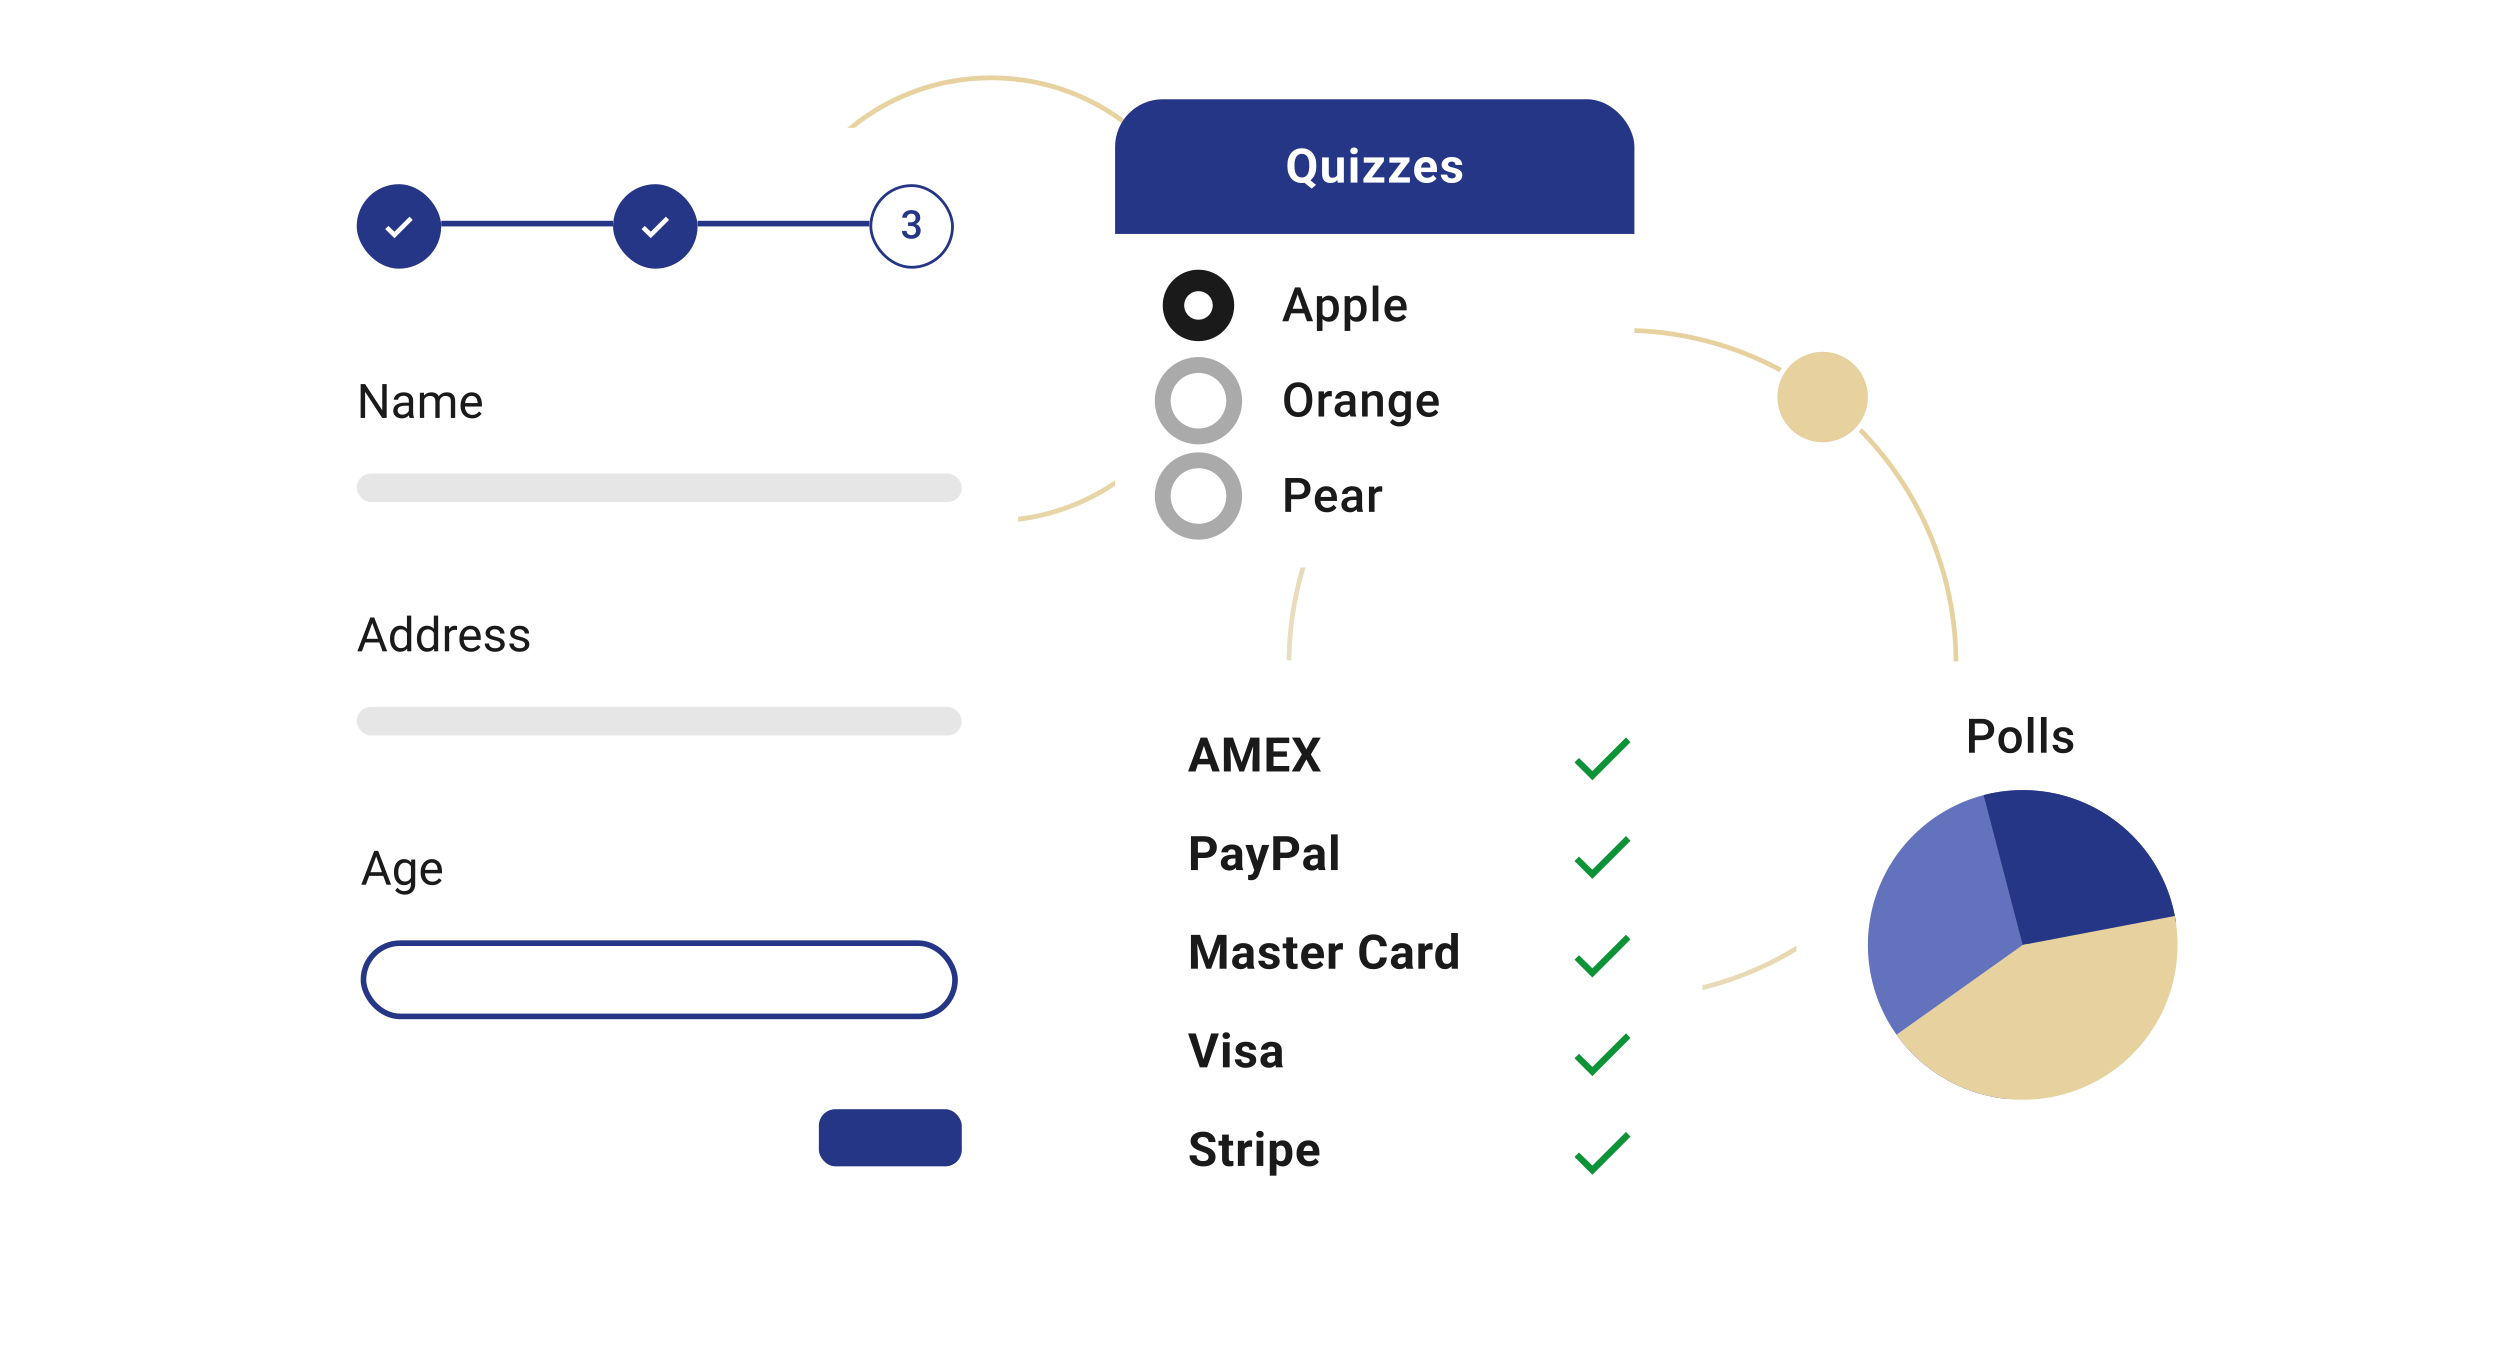 <?xml version="1.0" encoding="UTF-8"?> <svg xmlns="http://www.w3.org/2000/svg" width="630" height="339" viewBox="0 0 630 339" fill="none"><circle cx="408.872" cy="167.287" r="84.046" fill="white" fill-opacity="0.4" stroke="url(#paint0_linear_688_43108)" stroke-width="1.201"></circle><circle cx="249.784" cy="75.438" r="55.831" fill="white" fill-opacity="0.4"></circle><circle cx="249.784" cy="75.438" r="55.831" stroke="#E7D29F" stroke-width="1.201"></circle><circle cx="249.784" cy="75.438" r="55.831" stroke="url(#paint1_linear_688_43108)" stroke-opacity="0.2" stroke-width="1.201"></circle><g filter="url(#filter0_d_688_43108)"><g clip-path="url(#clip0_688_43108)"><rect x="281.001" y="19.006" width="130.872" height="117.996" rx="12.007" fill="white"></rect><rect width="130.872" height="33.95" transform="translate(281.001 19.006)" fill="#253686"></rect><path d="M329.337 38.74L331.647 40.569L330.539 41.53L328.264 39.701L329.337 38.74ZM331.706 35.539V35.943C331.706 36.592 331.618 37.175 331.442 37.69C331.27 38.206 331.022 38.646 330.697 39.01C330.373 39.369 329.99 39.645 329.548 39.836C329.107 40.028 328.616 40.123 328.077 40.123C327.541 40.123 327.051 40.028 326.605 39.836C326.16 39.645 325.775 39.369 325.45 39.01C325.126 38.646 324.874 38.206 324.694 37.69C324.518 37.175 324.43 36.592 324.43 35.943V35.539C324.43 34.886 324.518 34.304 324.694 33.792C324.874 33.276 325.124 32.836 325.444 32.473C325.765 32.109 326.148 31.832 326.594 31.64C327.039 31.449 327.53 31.353 328.065 31.353C328.604 31.353 329.095 31.449 329.537 31.64C329.982 31.832 330.367 32.109 330.691 32.473C331.016 32.836 331.266 33.276 331.442 33.792C331.618 34.304 331.706 34.886 331.706 35.539ZM329.929 35.943V35.527C329.929 35.074 329.886 34.675 329.8 34.331C329.718 33.987 329.597 33.698 329.437 33.464C329.281 33.229 329.087 33.053 328.856 32.936C328.626 32.815 328.362 32.754 328.065 32.754C327.768 32.754 327.504 32.815 327.274 32.936C327.043 33.053 326.85 33.229 326.693 33.464C326.537 33.698 326.418 33.987 326.336 34.331C326.254 34.675 326.212 35.074 326.212 35.527V35.943C326.212 36.393 326.254 36.791 326.336 37.139C326.418 37.483 326.537 37.774 326.693 38.013C326.853 38.247 327.049 38.425 327.279 38.546C327.514 38.667 327.78 38.728 328.077 38.728C328.374 38.728 328.636 38.667 328.862 38.546C329.093 38.425 329.286 38.247 329.443 38.013C329.603 37.774 329.724 37.483 329.806 37.139C329.888 36.791 329.929 36.393 329.929 35.943ZM336.964 38.488V33.663H338.652V40.006H337.064L336.964 38.488ZM337.152 37.186L337.65 37.175C337.65 37.597 337.601 37.989 337.503 38.353C337.406 38.712 337.259 39.025 337.064 39.291C336.868 39.553 336.622 39.758 336.325 39.906C336.028 40.051 335.678 40.123 335.275 40.123C334.967 40.123 334.681 40.08 334.42 39.994C334.162 39.904 333.939 39.766 333.751 39.578C333.568 39.387 333.423 39.142 333.317 38.845C333.216 38.544 333.165 38.183 333.165 37.761V33.663H334.853V37.773C334.853 37.96 334.875 38.118 334.918 38.247C334.965 38.376 335.029 38.482 335.111 38.564C335.193 38.646 335.289 38.705 335.399 38.74C335.512 38.775 335.637 38.792 335.774 38.792C336.122 38.792 336.395 38.722 336.595 38.581C336.798 38.441 336.94 38.249 337.023 38.007C337.109 37.761 337.152 37.487 337.152 37.186ZM342.064 33.663V40.006H340.37V33.663H342.064ZM340.264 32.01C340.264 31.763 340.35 31.56 340.522 31.4C340.694 31.24 340.925 31.16 341.214 31.16C341.499 31.16 341.728 31.24 341.9 31.4C342.076 31.56 342.163 31.763 342.163 32.01C342.163 32.256 342.076 32.459 341.9 32.619C341.728 32.779 341.499 32.86 341.214 32.86C340.925 32.86 340.694 32.779 340.522 32.619C340.35 32.459 340.264 32.256 340.264 32.01ZM348.846 38.687V40.006H344.027V38.687H348.846ZM348.753 34.636L344.707 40.006H343.576V39.004L347.603 33.663H348.753V34.636ZM348.155 33.663V34.988H343.67V33.663H348.155ZM355.295 38.687V40.006H350.476V38.687H355.295ZM355.201 34.636L351.156 40.006H350.024V39.004L354.052 33.663H355.201V34.636ZM354.603 33.663V34.988H350.118V33.663H354.603ZM359.521 40.123C359.029 40.123 358.587 40.045 358.196 39.889C357.805 39.729 357.473 39.508 357.199 39.226C356.93 38.945 356.723 38.619 356.578 38.247C356.433 37.872 356.361 37.474 356.361 37.051V36.817C356.361 36.336 356.429 35.896 356.566 35.498C356.703 35.099 356.898 34.753 357.153 34.46C357.41 34.167 357.723 33.942 358.091 33.786C358.458 33.626 358.872 33.545 359.333 33.545C359.783 33.545 360.182 33.62 360.529 33.768C360.877 33.917 361.168 34.128 361.403 34.401C361.641 34.675 361.821 35.003 361.942 35.386C362.063 35.766 362.124 36.188 362.124 36.653V37.356H357.082V36.231H360.465V36.102C360.465 35.867 360.422 35.658 360.336 35.474C360.254 35.287 360.129 35.138 359.961 35.029C359.793 34.919 359.578 34.865 359.316 34.865C359.093 34.865 358.902 34.913 358.741 35.011C358.581 35.109 358.45 35.246 358.348 35.422C358.251 35.597 358.177 35.805 358.126 36.043C358.079 36.278 358.055 36.535 358.055 36.817V37.051C358.055 37.305 358.091 37.54 358.161 37.755C358.235 37.97 358.339 38.156 358.472 38.312C358.608 38.468 358.773 38.589 358.964 38.675C359.159 38.761 359.38 38.804 359.627 38.804C359.931 38.804 360.215 38.746 360.477 38.628C360.742 38.507 360.971 38.325 361.163 38.083L361.983 38.974C361.85 39.166 361.669 39.349 361.438 39.525C361.211 39.701 360.938 39.846 360.617 39.959C360.297 40.069 359.931 40.123 359.521 40.123ZM366.855 38.253C366.855 38.132 366.819 38.023 366.749 37.925C366.679 37.827 366.548 37.737 366.356 37.655C366.169 37.569 365.897 37.491 365.541 37.421C365.221 37.35 364.922 37.262 364.644 37.157C364.371 37.047 364.132 36.916 363.929 36.764C363.73 36.612 363.573 36.432 363.46 36.225C363.347 36.014 363.29 35.773 363.29 35.504C363.29 35.238 363.347 34.988 363.46 34.753C363.577 34.519 363.743 34.312 363.958 34.132C364.177 33.948 364.443 33.805 364.756 33.704C365.072 33.598 365.428 33.545 365.823 33.545C366.374 33.545 366.847 33.633 367.241 33.809C367.64 33.985 367.945 34.228 368.156 34.536C368.371 34.841 368.478 35.189 368.478 35.58H366.79C366.79 35.416 366.755 35.269 366.685 35.14C366.618 35.007 366.513 34.904 366.368 34.829C366.227 34.751 366.044 34.712 365.817 34.712C365.629 34.712 365.467 34.745 365.33 34.812C365.193 34.874 365.088 34.96 365.014 35.07C364.943 35.175 364.908 35.293 364.908 35.422C364.908 35.519 364.928 35.607 364.967 35.685C365.01 35.76 365.078 35.828 365.172 35.891C365.266 35.953 365.387 36.012 365.535 36.066C365.688 36.117 365.876 36.164 366.098 36.207C366.556 36.301 366.964 36.424 367.324 36.577C367.683 36.725 367.968 36.928 368.18 37.186C368.391 37.44 368.496 37.774 368.496 38.189C368.496 38.47 368.434 38.728 368.308 38.963C368.183 39.197 368.004 39.402 367.769 39.578C367.535 39.75 367.253 39.885 366.925 39.983C366.601 40.077 366.235 40.123 365.829 40.123C365.238 40.123 364.738 40.018 364.328 39.807C363.921 39.596 363.613 39.328 363.402 39.004C363.194 38.675 363.091 38.339 363.091 37.995H364.691C364.699 38.226 364.758 38.411 364.867 38.552C364.98 38.693 365.123 38.794 365.295 38.857C365.471 38.92 365.661 38.951 365.864 38.951C366.083 38.951 366.264 38.922 366.409 38.863C366.554 38.8 366.663 38.718 366.737 38.617C366.815 38.511 366.855 38.39 366.855 38.253Z" fill="white"></path><path d="M293.008 70.966C293.008 65.992 297.039 61.961 302.013 61.961V61.961C306.986 61.961 311.018 65.992 311.018 70.966V70.966C311.018 75.939 306.986 79.97 302.013 79.97V79.97C297.039 79.97 293.008 75.939 293.008 70.966V70.966Z" fill="#1A1A1A"></path><circle cx="302.013" cy="70.966" r="3.602" fill="white"></circle><path d="M327.216 67.56L324.666 74.959H323.124L326.337 66.423H327.322L327.216 67.56ZM329.35 74.959L326.794 67.56L326.683 66.423H327.673L330.898 74.959H329.35ZM329.227 71.793V72.96H324.584V71.793H329.227ZM333.266 69.835V77.398H331.853V68.616H333.155L333.266 69.835ZM337.399 71.729V71.852C337.399 72.313 337.345 72.741 337.235 73.136C337.13 73.527 336.971 73.868 336.76 74.162C336.553 74.451 336.297 74.676 335.992 74.836C335.687 74.996 335.336 75.076 334.937 75.076C334.542 75.076 334.196 75.004 333.899 74.859C333.606 74.711 333.358 74.502 333.155 74.232C332.951 73.962 332.787 73.646 332.662 73.282C332.541 72.915 332.455 72.512 332.404 72.075V71.6C332.455 71.135 332.541 70.713 332.662 70.333C332.787 69.954 332.951 69.628 333.155 69.354C333.358 69.081 333.606 68.87 333.899 68.721C334.192 68.573 334.534 68.498 334.925 68.498C335.324 68.498 335.678 68.577 335.986 68.733C336.295 68.885 336.555 69.104 336.766 69.389C336.977 69.671 337.135 70.011 337.241 70.41C337.346 70.804 337.399 71.244 337.399 71.729ZM335.986 71.852V71.729C335.986 71.436 335.959 71.164 335.904 70.914C335.85 70.66 335.764 70.437 335.646 70.246C335.529 70.054 335.379 69.905 335.195 69.8C335.015 69.691 334.798 69.636 334.544 69.636C334.294 69.636 334.079 69.679 333.899 69.765C333.719 69.847 333.569 69.962 333.448 70.111C333.327 70.259 333.233 70.433 333.166 70.632C333.1 70.828 333.053 71.041 333.026 71.271V72.409C333.073 72.69 333.153 72.948 333.266 73.183C333.379 73.417 333.54 73.605 333.747 73.745C333.958 73.882 334.228 73.951 334.556 73.951C334.81 73.951 335.027 73.896 335.207 73.787C335.386 73.677 335.533 73.527 335.646 73.335C335.764 73.14 335.85 72.915 335.904 72.661C335.959 72.407 335.986 72.137 335.986 71.852ZM340.26 69.835V77.398H338.847V68.616H340.149L340.26 69.835ZM344.393 71.729V71.852C344.393 72.313 344.338 72.741 344.229 73.136C344.123 73.527 343.965 73.868 343.754 74.162C343.547 74.451 343.291 74.676 342.986 74.836C342.681 74.996 342.329 75.076 341.931 75.076C341.536 75.076 341.19 75.004 340.893 74.859C340.6 74.711 340.352 74.502 340.149 74.232C339.945 73.962 339.781 73.646 339.656 73.282C339.535 72.915 339.449 72.512 339.398 72.075V71.6C339.449 71.135 339.535 70.713 339.656 70.333C339.781 69.954 339.945 69.628 340.149 69.354C340.352 69.081 340.6 68.87 340.893 68.721C341.186 68.573 341.528 68.498 341.919 68.498C342.318 68.498 342.671 68.577 342.98 68.733C343.289 68.885 343.549 69.104 343.76 69.389C343.971 69.671 344.129 70.011 344.235 70.41C344.34 70.804 344.393 71.244 344.393 71.729ZM342.98 71.852V71.729C342.98 71.436 342.953 71.164 342.898 70.914C342.843 70.66 342.757 70.437 342.64 70.246C342.523 70.054 342.372 69.905 342.189 69.8C342.009 69.691 341.792 69.636 341.538 69.636C341.288 69.636 341.073 69.679 340.893 69.765C340.713 69.847 340.563 69.962 340.442 70.111C340.321 70.259 340.227 70.433 340.16 70.632C340.094 70.828 340.047 71.041 340.02 71.271V72.409C340.066 72.69 340.147 72.948 340.26 73.183C340.373 73.417 340.534 73.605 340.741 73.745C340.952 73.882 341.221 73.951 341.55 73.951C341.804 73.951 342.021 73.896 342.2 73.787C342.38 73.677 342.527 73.527 342.64 73.335C342.757 73.14 342.843 72.915 342.898 72.661C342.953 72.407 342.98 72.137 342.98 71.852ZM347.348 65.954V74.959H345.929V65.954H347.348ZM351.932 75.076C351.463 75.076 351.039 75 350.66 74.848C350.284 74.691 349.964 74.474 349.698 74.197C349.436 73.919 349.235 73.593 349.094 73.218C348.954 72.843 348.883 72.438 348.883 72.004V71.77C348.883 71.273 348.956 70.824 349.1 70.421C349.245 70.019 349.446 69.675 349.704 69.389C349.962 69.1 350.267 68.879 350.619 68.727C350.97 68.575 351.351 68.498 351.762 68.498C352.215 68.498 352.612 68.575 352.952 68.727C353.292 68.879 353.573 69.094 353.796 69.372C354.023 69.645 354.191 69.972 354.3 70.351C354.414 70.73 354.47 71.148 354.47 71.606V72.209H349.569V71.195H353.075V71.084C353.067 70.83 353.016 70.591 352.923 70.369C352.833 70.146 352.694 69.966 352.506 69.829C352.319 69.692 352.069 69.624 351.756 69.624C351.521 69.624 351.312 69.675 351.129 69.776C350.949 69.874 350.798 70.017 350.677 70.204C350.556 70.392 350.462 70.619 350.396 70.885C350.333 71.146 350.302 71.441 350.302 71.77V72.004C350.302 72.282 350.339 72.54 350.413 72.778C350.492 73.013 350.605 73.218 350.753 73.394C350.902 73.57 351.082 73.708 351.293 73.81C351.504 73.908 351.744 73.957 352.014 73.957C352.354 73.957 352.657 73.888 352.923 73.751C353.188 73.615 353.419 73.421 353.614 73.171L354.359 73.892C354.222 74.091 354.044 74.283 353.825 74.466C353.607 74.646 353.339 74.793 353.022 74.906C352.71 75.02 352.346 75.076 351.932 75.076Z" fill="#1A1A1A"></path><path d="M293.008 94.979C293.008 90.005 297.039 85.974 302.013 85.974V85.974C306.986 85.974 311.018 90.005 311.018 94.979V94.979C311.018 99.952 306.986 103.984 302.013 103.984V103.984C297.039 103.984 293.008 99.952 293.008 94.979V94.979Z" fill="white"></path><path d="M302.013 101.984C298.144 101.984 295.008 98.847 295.008 94.979H291.008C291.008 101.057 295.935 105.984 302.013 105.984V101.984ZM309.018 94.979C309.018 98.847 305.881 101.984 302.013 101.984V105.984C308.091 105.984 313.018 101.057 313.018 94.979H309.018ZM302.013 87.974C305.881 87.974 309.018 91.11 309.018 94.979H313.018C313.018 88.901 308.091 83.974 302.013 83.974V87.974ZM302.013 83.974C295.935 83.974 291.008 88.901 291.008 94.979H295.008C295.008 91.11 298.144 87.974 302.013 87.974V83.974Z" fill="#AAAAAA"></path><path d="M330.699 94.47V94.939C330.699 95.584 330.615 96.162 330.446 96.674C330.278 97.186 330.038 97.622 329.725 97.981C329.417 98.341 329.045 98.617 328.611 98.808C328.178 98.996 327.697 99.089 327.169 99.089C326.646 99.089 326.167 98.996 325.733 98.808C325.303 98.617 324.93 98.341 324.613 97.981C324.297 97.622 324.05 97.186 323.874 96.674C323.703 96.162 323.617 95.584 323.617 94.939V94.47C323.617 93.825 323.703 93.248 323.874 92.74C324.046 92.228 324.289 91.793 324.601 91.433C324.918 91.069 325.291 90.794 325.721 90.606C326.155 90.415 326.634 90.319 327.158 90.319C327.685 90.319 328.166 90.415 328.6 90.606C329.034 90.794 329.407 91.069 329.719 91.433C330.032 91.793 330.273 92.228 330.441 92.74C330.613 93.248 330.699 93.825 330.699 94.47ZM329.227 94.939V94.458C329.227 93.981 329.18 93.561 329.086 93.198C328.996 92.83 328.862 92.523 328.682 92.277C328.506 92.027 328.289 91.839 328.031 91.714C327.773 91.585 327.482 91.521 327.158 91.521C326.833 91.521 326.544 91.585 326.29 91.714C326.036 91.839 325.819 92.027 325.639 92.277C325.463 92.523 325.328 92.83 325.235 93.198C325.141 93.561 325.094 93.981 325.094 94.458V94.939C325.094 95.415 325.141 95.838 325.235 96.205C325.328 96.572 325.465 96.883 325.645 97.137C325.829 97.387 326.048 97.577 326.302 97.706C326.556 97.831 326.845 97.894 327.169 97.894C327.498 97.894 327.789 97.831 328.043 97.706C328.297 97.577 328.512 97.387 328.688 97.137C328.864 96.883 328.996 96.572 329.086 96.205C329.18 95.838 329.227 95.415 329.227 94.939ZM333.688 93.837V98.972H332.275V92.629H333.624L333.688 93.837ZM335.629 92.588L335.617 93.901C335.531 93.885 335.437 93.874 335.336 93.866C335.238 93.858 335.14 93.854 335.042 93.854C334.8 93.854 334.587 93.889 334.403 93.96C334.22 94.026 334.065 94.124 333.94 94.253C333.819 94.378 333.725 94.53 333.659 94.71C333.592 94.89 333.553 95.091 333.542 95.314L333.219 95.337C333.219 94.939 333.258 94.569 333.336 94.229C333.415 93.889 333.532 93.59 333.688 93.332C333.848 93.074 334.048 92.873 334.286 92.728C334.529 92.584 334.808 92.512 335.125 92.512C335.211 92.512 335.302 92.519 335.4 92.535C335.502 92.551 335.578 92.568 335.629 92.588ZM340.119 97.7V94.675C340.119 94.448 340.078 94.253 339.996 94.089C339.914 93.924 339.789 93.797 339.621 93.708C339.457 93.618 339.25 93.573 338.999 93.573C338.769 93.573 338.57 93.612 338.402 93.69C338.233 93.768 338.103 93.874 338.009 94.007C337.915 94.139 337.868 94.29 337.868 94.458H336.461C336.461 94.208 336.522 93.966 336.643 93.731C336.764 93.496 336.94 93.287 337.17 93.104C337.401 92.92 337.676 92.775 337.997 92.67C338.317 92.564 338.677 92.512 339.076 92.512C339.553 92.512 339.975 92.592 340.342 92.752C340.713 92.912 341.004 93.154 341.216 93.479C341.431 93.799 341.538 94.202 341.538 94.687V97.507C341.538 97.796 341.558 98.056 341.597 98.286C341.64 98.513 341.7 98.71 341.778 98.878V98.972H340.33C340.264 98.82 340.211 98.626 340.172 98.392C340.137 98.153 340.119 97.923 340.119 97.7ZM340.324 95.115L340.336 95.988H339.322C339.06 95.988 338.829 96.013 338.63 96.064C338.431 96.111 338.265 96.182 338.132 96.275C337.999 96.369 337.899 96.483 337.833 96.615C337.766 96.748 337.733 96.899 337.733 97.067C337.733 97.235 337.772 97.389 337.85 97.53C337.929 97.667 338.042 97.774 338.19 97.852C338.343 97.931 338.527 97.97 338.742 97.97C339.031 97.97 339.283 97.911 339.498 97.794C339.717 97.673 339.889 97.526 340.014 97.354C340.139 97.178 340.205 97.012 340.213 96.856L340.67 97.483C340.623 97.643 340.543 97.815 340.43 97.999C340.317 98.183 340.168 98.359 339.984 98.527C339.805 98.691 339.588 98.826 339.334 98.931C339.084 99.037 338.794 99.089 338.466 99.089C338.052 99.089 337.682 99.007 337.358 98.843C337.034 98.675 336.78 98.45 336.596 98.169C336.412 97.884 336.32 97.561 336.32 97.202C336.32 96.865 336.383 96.569 336.508 96.311C336.637 96.049 336.824 95.83 337.071 95.654C337.321 95.478 337.626 95.345 337.985 95.255C338.345 95.162 338.755 95.115 339.216 95.115H340.324ZM344.657 93.983V98.972H343.244V92.629H344.575L344.657 93.983ZM344.405 95.566L343.947 95.56C343.951 95.111 344.014 94.698 344.135 94.323C344.26 93.948 344.432 93.626 344.651 93.356C344.874 93.086 345.139 92.879 345.448 92.734C345.757 92.586 346.101 92.512 346.48 92.512C346.785 92.512 347.06 92.555 347.307 92.641C347.557 92.723 347.77 92.858 347.946 93.045C348.125 93.233 348.262 93.477 348.356 93.778C348.45 94.075 348.497 94.44 348.497 94.874V98.972H347.078V94.868C347.078 94.564 347.033 94.323 346.943 94.147C346.857 93.968 346.73 93.841 346.562 93.766C346.398 93.688 346.193 93.649 345.946 93.649C345.704 93.649 345.487 93.7 345.296 93.801C345.104 93.903 344.942 94.042 344.809 94.218C344.68 94.394 344.58 94.597 344.51 94.827C344.44 95.058 344.405 95.304 344.405 95.566ZM354.242 92.629H355.526V98.796C355.526 99.367 355.404 99.852 355.162 100.25C354.92 100.649 354.582 100.952 354.148 101.159C353.714 101.37 353.212 101.475 352.641 101.475C352.399 101.475 352.129 101.44 351.832 101.37C351.539 101.3 351.254 101.186 350.976 101.03C350.703 100.878 350.474 100.676 350.29 100.426L350.953 99.594C351.18 99.863 351.43 100.061 351.703 100.186C351.977 100.311 352.264 100.373 352.565 100.373C352.889 100.373 353.165 100.313 353.392 100.192C353.622 100.074 353.8 99.9 353.925 99.67C354.05 99.439 354.113 99.158 354.113 98.826V94.065L354.242 92.629ZM349.933 95.871V95.748C349.933 95.267 349.991 94.829 350.109 94.434C350.226 94.036 350.394 93.694 350.613 93.409C350.832 93.119 351.097 92.898 351.41 92.746C351.723 92.59 352.076 92.512 352.471 92.512C352.882 92.512 353.231 92.586 353.521 92.734C353.814 92.883 354.058 93.096 354.253 93.373C354.449 93.647 354.601 93.975 354.711 94.358C354.824 94.737 354.908 95.159 354.963 95.625V96.017C354.912 96.471 354.826 96.885 354.705 97.26C354.584 97.635 354.423 97.96 354.224 98.234C354.025 98.507 353.779 98.718 353.485 98.867C353.196 99.015 352.854 99.089 352.46 99.089C352.073 99.089 351.723 99.009 351.41 98.849C351.101 98.689 350.836 98.464 350.613 98.175C350.394 97.886 350.226 97.546 350.109 97.155C349.991 96.76 349.933 96.332 349.933 95.871ZM351.346 95.748V95.871C351.346 96.16 351.373 96.43 351.428 96.68C351.486 96.93 351.574 97.151 351.692 97.342C351.813 97.53 351.965 97.678 352.149 97.788C352.336 97.894 352.557 97.946 352.811 97.946C353.143 97.946 353.415 97.876 353.626 97.735C353.841 97.594 354.005 97.405 354.119 97.166C354.236 96.924 354.318 96.654 354.365 96.358V95.296C354.341 95.066 354.293 94.851 354.218 94.651C354.148 94.452 354.052 94.278 353.931 94.13C353.81 93.977 353.657 93.86 353.474 93.778C353.29 93.692 353.073 93.649 352.823 93.649C352.569 93.649 352.348 93.704 352.161 93.813C351.973 93.922 351.819 94.073 351.697 94.264C351.58 94.456 351.492 94.679 351.434 94.933C351.375 95.187 351.346 95.459 351.346 95.748ZM360.028 99.089C359.559 99.089 359.135 99.013 358.756 98.861C358.38 98.704 358.06 98.487 357.794 98.21C357.532 97.933 357.331 97.606 357.19 97.231C357.05 96.856 356.979 96.451 356.979 96.017V95.783C356.979 95.287 357.052 94.837 357.196 94.434C357.341 94.032 357.542 93.688 357.8 93.403C358.058 93.114 358.363 92.893 358.715 92.74C359.066 92.588 359.447 92.512 359.858 92.512C360.311 92.512 360.708 92.588 361.048 92.74C361.388 92.893 361.669 93.108 361.892 93.385C362.119 93.659 362.287 93.985 362.396 94.364C362.51 94.743 362.566 95.162 362.566 95.619V96.223H357.665V95.208H361.171V95.097C361.163 94.843 361.112 94.605 361.019 94.382C360.929 94.159 360.79 93.979 360.602 93.842C360.415 93.706 360.165 93.637 359.852 93.637C359.617 93.637 359.408 93.688 359.225 93.79C359.045 93.887 358.894 94.03 358.773 94.218C358.652 94.405 358.558 94.632 358.492 94.898C358.429 95.159 358.398 95.455 358.398 95.783V96.017C358.398 96.295 358.435 96.553 358.509 96.791C358.588 97.026 358.701 97.231 358.849 97.407C358.998 97.583 359.178 97.722 359.389 97.823C359.6 97.921 359.84 97.97 360.11 97.97C360.45 97.97 360.753 97.901 361.019 97.764C361.284 97.628 361.515 97.434 361.71 97.184L362.455 97.905C362.318 98.105 362.14 98.296 361.921 98.48C361.703 98.659 361.435 98.806 361.118 98.919C360.806 99.033 360.442 99.089 360.028 99.089Z" fill="#1A1A1A"></path><path d="M293.008 118.992C293.008 114.018 297.039 109.987 302.013 109.987V109.987C306.986 109.987 311.018 114.018 311.018 118.992V118.992C311.018 123.965 306.986 127.997 302.013 127.997V127.997C297.039 127.997 293.008 123.965 293.008 118.992V118.992Z" fill="white"></path><path d="M302.013 125.997C298.144 125.997 295.008 122.86 295.008 118.992H291.008C291.008 125.07 295.935 129.997 302.013 129.997V125.997ZM309.018 118.992C309.018 122.86 305.881 125.997 302.013 125.997V129.997C308.091 129.997 313.018 125.07 313.018 118.992H309.018ZM302.013 111.987C305.881 111.987 309.018 115.123 309.018 118.992H313.018C313.018 112.914 308.091 107.987 302.013 107.987V111.987ZM302.013 107.987C295.935 107.987 291.008 112.914 291.008 118.992H295.008C295.008 115.123 298.144 111.987 302.013 111.987V107.987Z" fill="#AAAAAA"></path><path d="M327.134 119.802H324.912V118.635H327.134C327.521 118.635 327.834 118.573 328.072 118.448C328.311 118.323 328.484 118.151 328.594 117.932C328.707 117.709 328.764 117.455 328.764 117.17C328.764 116.9 328.707 116.648 328.594 116.413C328.484 116.175 328.311 115.983 328.072 115.839C327.834 115.694 327.521 115.622 327.134 115.622H325.364V122.985H323.892V114.449H327.134C327.795 114.449 328.355 114.567 328.817 114.801C329.282 115.032 329.635 115.352 329.878 115.763C330.12 116.169 330.241 116.634 330.241 117.158C330.241 117.709 330.12 118.182 329.878 118.577C329.635 118.971 329.282 119.274 328.817 119.485C328.355 119.696 327.795 119.802 327.134 119.802ZM334.374 123.102C333.905 123.102 333.481 123.026 333.102 122.874C332.727 122.718 332.406 122.501 332.14 122.223C331.879 121.946 331.677 121.619 331.537 121.244C331.396 120.869 331.326 120.464 331.326 120.03V119.796C331.326 119.3 331.398 118.85 331.543 118.448C331.687 118.045 331.888 117.701 332.146 117.416C332.404 117.127 332.709 116.906 333.061 116.753C333.413 116.601 333.794 116.525 334.204 116.525C334.657 116.525 335.054 116.601 335.394 116.753C335.734 116.906 336.016 117.121 336.238 117.398C336.465 117.672 336.633 117.998 336.743 118.377C336.856 118.756 336.913 119.175 336.913 119.632V120.236H332.012V119.221H335.517V119.11C335.51 118.856 335.459 118.618 335.365 118.395C335.275 118.172 335.136 117.992 334.949 117.855C334.761 117.719 334.511 117.65 334.198 117.65C333.964 117.65 333.755 117.701 333.571 117.803C333.391 117.9 333.241 118.043 333.12 118.231C332.998 118.418 332.905 118.645 332.838 118.911C332.776 119.173 332.744 119.468 332.744 119.796V120.03C332.744 120.308 332.781 120.566 332.856 120.804C332.934 121.039 333.047 121.244 333.196 121.42C333.344 121.596 333.524 121.735 333.735 121.836C333.946 121.934 334.187 121.983 334.456 121.983C334.796 121.983 335.099 121.914 335.365 121.778C335.631 121.641 335.861 121.447 336.057 121.197L336.801 121.918C336.664 122.118 336.487 122.309 336.268 122.493C336.049 122.673 335.781 122.819 335.465 122.932C335.152 123.046 334.788 123.102 334.374 123.102ZM341.831 121.713V118.688C341.831 118.461 341.79 118.266 341.708 118.102C341.626 117.938 341.501 117.811 341.333 117.721C341.169 117.631 340.961 117.586 340.711 117.586C340.481 117.586 340.281 117.625 340.113 117.703C339.945 117.781 339.814 117.887 339.721 118.02C339.627 118.153 339.58 118.303 339.58 118.471H338.173C338.173 118.221 338.233 117.979 338.355 117.744C338.476 117.51 338.652 117.3 338.882 117.117C339.113 116.933 339.388 116.788 339.709 116.683C340.029 116.577 340.389 116.525 340.788 116.525C341.264 116.525 341.687 116.605 342.054 116.765C342.425 116.925 342.716 117.168 342.927 117.492C343.142 117.812 343.25 118.215 343.25 118.7V121.52C343.25 121.809 343.269 122.069 343.308 122.299C343.351 122.526 343.412 122.723 343.49 122.891V122.985H342.042C341.976 122.833 341.923 122.639 341.884 122.405C341.849 122.166 341.831 121.936 341.831 121.713ZM342.036 119.128L342.048 120.001H341.034C340.772 120.001 340.541 120.027 340.342 120.077C340.143 120.124 339.977 120.195 339.844 120.288C339.711 120.382 339.611 120.496 339.545 120.628C339.478 120.761 339.445 120.912 339.445 121.08C339.445 121.248 339.484 121.402 339.562 121.543C339.64 121.68 339.754 121.787 339.902 121.865C340.055 121.944 340.238 121.983 340.453 121.983C340.743 121.983 340.995 121.924 341.21 121.807C341.429 121.686 341.601 121.539 341.726 121.367C341.851 121.191 341.917 121.025 341.925 120.869L342.382 121.496C342.335 121.656 342.255 121.828 342.142 122.012C342.028 122.196 341.88 122.372 341.696 122.54C341.516 122.704 341.3 122.839 341.046 122.944C340.795 123.05 340.506 123.102 340.178 123.102C339.764 123.102 339.394 123.02 339.07 122.856C338.745 122.688 338.491 122.463 338.308 122.182C338.124 121.897 338.032 121.574 338.032 121.215C338.032 120.879 338.095 120.582 338.22 120.324C338.349 120.062 338.536 119.843 338.783 119.667C339.033 119.491 339.338 119.358 339.697 119.268C340.057 119.175 340.467 119.128 340.928 119.128H342.036ZM346.386 117.85V122.985H344.973V116.642H346.322L346.386 117.85ZM348.327 116.601L348.315 117.914C348.229 117.898 348.135 117.887 348.033 117.879C347.936 117.871 347.838 117.867 347.74 117.867C347.498 117.867 347.285 117.902 347.101 117.973C346.918 118.039 346.763 118.137 346.638 118.266C346.517 118.391 346.423 118.543 346.357 118.723C346.29 118.903 346.251 119.104 346.24 119.327L345.917 119.35C345.917 118.952 345.956 118.582 346.034 118.242C346.113 117.902 346.23 117.603 346.386 117.345C346.546 117.087 346.746 116.886 346.984 116.742C347.226 116.597 347.506 116.525 347.822 116.525C347.908 116.525 348 116.532 348.098 116.548C348.2 116.564 348.276 116.581 348.327 116.601Z" fill="#1A1A1A"></path></g></g><g filter="url(#filter1_d_688_43108)"><rect x="75.689" y="26.21" width="180.88" height="275.909" rx="18.01" fill="white"></rect><rect x="89.888" y="40.408" width="21.297" height="21.297" rx="10.649" fill="#253686"></rect><path d="M103.195 48.593L99.397 52.391L97.878 50.926L97.064 51.74L99.397 54.018L104.009 49.407L103.195 48.593Z" fill="white"></path><line x1="111.186" y1="50.347" x2="154.49" y2="50.347" stroke="#253686" stroke-width="1.42"></line><rect x="154.489" y="40.408" width="21.297" height="21.297" rx="10.649" fill="#253686"></rect><path d="M167.797 48.593L163.999 52.391L162.48 50.926L161.666 51.74L163.999 54.018L168.611 49.407L167.797 48.593Z" fill="white"></path><line x1="175.787" y1="50.347" x2="219.092" y2="50.347" stroke="#253686" stroke-width="1.42"></line><path d="M228.823 50.026H229.522C229.793 50.026 230.018 49.979 230.196 49.885C230.377 49.791 230.512 49.662 230.599 49.497C230.686 49.332 230.73 49.142 230.73 48.929C230.73 48.706 230.69 48.515 230.609 48.356C230.531 48.195 230.411 48.07 230.25 47.983C230.091 47.895 229.889 47.852 229.643 47.852C229.436 47.852 229.248 47.894 229.08 47.978C228.915 48.059 228.784 48.175 228.687 48.327C228.59 48.476 228.541 48.654 228.541 48.861H227.367C227.367 48.486 227.466 48.153 227.663 47.861C227.86 47.57 228.129 47.342 228.469 47.177C228.812 47.009 229.197 46.925 229.624 46.925C230.08 46.925 230.478 47.001 230.817 47.153C231.16 47.302 231.427 47.525 231.618 47.822C231.809 48.12 231.904 48.489 231.904 48.929C231.904 49.13 231.858 49.333 231.764 49.541C231.67 49.748 231.531 49.937 231.346 50.108C231.162 50.276 230.932 50.414 230.657 50.521C230.382 50.624 230.064 50.676 229.701 50.676H228.823V50.026ZM228.823 50.938V50.297H229.701C230.115 50.297 230.468 50.346 230.759 50.443C231.054 50.54 231.293 50.674 231.477 50.846C231.662 51.014 231.796 51.207 231.88 51.423C231.968 51.64 232.011 51.87 232.011 52.112C232.011 52.443 231.951 52.737 231.832 52.996C231.715 53.251 231.549 53.468 231.332 53.646C231.115 53.824 230.861 53.958 230.57 54.049C230.282 54.139 229.968 54.185 229.628 54.185C229.324 54.185 229.033 54.143 228.755 54.059C228.477 53.974 228.228 53.85 228.008 53.685C227.788 53.517 227.613 53.308 227.483 53.059C227.357 52.806 227.294 52.515 227.294 52.185H228.464C228.464 52.396 228.512 52.582 228.609 52.743C228.71 52.902 228.849 53.026 229.027 53.117C229.208 53.208 229.415 53.253 229.648 53.253C229.894 53.253 230.106 53.209 230.284 53.122C230.462 53.035 230.597 52.905 230.691 52.734C230.788 52.562 230.837 52.355 230.837 52.112C230.837 51.837 230.783 51.614 230.677 51.443C230.57 51.271 230.418 51.145 230.22 51.064C230.023 50.98 229.79 50.938 229.522 50.938H228.823Z" fill="#253686"></path><rect x="219.447" y="40.763" width="20.587" height="20.587" rx="10.294" stroke="#253686" stroke-width="0.71"></rect><path d="M97.445 90.782V99.317H96.307L92.01 92.734V99.317H90.879V90.782H92.01L96.325 97.383V90.782H97.445ZM103.026 98.233V94.968C103.026 94.717 102.975 94.5 102.873 94.317C102.776 94.129 102.627 93.984 102.428 93.883C102.228 93.781 101.982 93.731 101.689 93.731C101.415 93.731 101.175 93.777 100.968 93.871C100.765 93.965 100.604 94.088 100.487 94.24C100.374 94.393 100.317 94.557 100.317 94.733H99.233C99.233 94.506 99.291 94.281 99.409 94.059C99.526 93.836 99.694 93.635 99.913 93.455C100.135 93.271 100.401 93.127 100.71 93.021C101.023 92.912 101.371 92.857 101.754 92.857C102.215 92.857 102.621 92.935 102.973 93.091C103.329 93.248 103.606 93.484 103.805 93.801C104.009 94.114 104.11 94.506 104.11 94.979V97.934C104.11 98.145 104.128 98.37 104.163 98.608C104.202 98.847 104.259 99.052 104.333 99.224V99.317H103.202C103.147 99.192 103.104 99.026 103.073 98.819C103.041 98.608 103.026 98.413 103.026 98.233ZM103.213 95.472L103.225 96.234H102.129C101.82 96.234 101.544 96.259 101.302 96.31C101.06 96.357 100.857 96.429 100.692 96.527C100.528 96.625 100.403 96.748 100.317 96.896C100.231 97.041 100.188 97.211 100.188 97.406C100.188 97.606 100.233 97.787 100.323 97.951C100.413 98.116 100.548 98.247 100.728 98.344C100.911 98.438 101.136 98.485 101.402 98.485C101.734 98.485 102.027 98.415 102.281 98.274C102.535 98.133 102.737 97.961 102.885 97.758C103.037 97.555 103.12 97.357 103.131 97.166L103.594 97.688C103.567 97.852 103.493 98.034 103.372 98.233C103.25 98.432 103.088 98.624 102.885 98.808C102.686 98.987 102.447 99.138 102.17 99.259C101.896 99.376 101.587 99.435 101.244 99.435C100.814 99.435 100.436 99.351 100.112 99.183C99.792 99.015 99.541 98.79 99.362 98.508C99.186 98.223 99.098 97.905 99.098 97.553C99.098 97.213 99.164 96.914 99.297 96.656C99.43 96.394 99.621 96.177 99.872 96.005C100.122 95.829 100.423 95.696 100.775 95.606C101.126 95.517 101.519 95.472 101.953 95.472H103.213ZM106.895 94.235V99.317H105.805V92.974H106.836L106.895 94.235ZM106.672 95.906L106.168 95.888C106.172 95.454 106.229 95.053 106.338 94.686C106.448 94.315 106.61 93.992 106.825 93.719C107.04 93.445 107.307 93.234 107.628 93.086C107.948 92.933 108.32 92.857 108.742 92.857C109.039 92.857 109.312 92.9 109.563 92.986C109.813 93.068 110.03 93.199 110.213 93.379C110.397 93.558 110.54 93.789 110.641 94.07C110.743 94.352 110.794 94.692 110.794 95.091V99.317H109.709V95.143C109.709 94.811 109.652 94.545 109.539 94.346C109.43 94.147 109.273 94.002 109.07 93.912C108.867 93.818 108.628 93.772 108.355 93.772C108.034 93.772 107.767 93.828 107.552 93.942C107.337 94.055 107.165 94.211 107.036 94.41C106.907 94.61 106.813 94.838 106.754 95.096C106.7 95.35 106.672 95.62 106.672 95.906ZM110.782 95.308L110.055 95.53C110.059 95.182 110.116 94.848 110.225 94.528C110.338 94.207 110.501 93.922 110.712 93.672C110.927 93.422 111.19 93.224 111.503 93.08C111.816 92.931 112.173 92.857 112.576 92.857C112.916 92.857 113.217 92.902 113.479 92.992C113.744 93.082 113.967 93.22 114.147 93.408C114.331 93.592 114.47 93.828 114.563 94.117C114.657 94.407 114.704 94.751 114.704 95.149V99.317H113.614V95.138C113.614 94.782 113.557 94.506 113.444 94.311C113.334 94.112 113.178 93.973 112.975 93.895C112.775 93.812 112.537 93.772 112.259 93.772C112.021 93.772 111.81 93.812 111.626 93.895C111.442 93.977 111.288 94.09 111.163 94.235C111.038 94.375 110.942 94.537 110.876 94.721C110.813 94.905 110.782 95.1 110.782 95.308ZM118.978 99.435C118.536 99.435 118.136 99.361 117.776 99.212C117.42 99.06 117.114 98.847 116.856 98.573C116.602 98.299 116.406 97.975 116.269 97.6C116.133 97.225 116.064 96.814 116.064 96.369V96.122C116.064 95.606 116.14 95.147 116.293 94.745C116.445 94.338 116.652 93.994 116.914 93.713C117.176 93.431 117.473 93.219 117.805 93.074C118.138 92.929 118.481 92.857 118.837 92.857C119.291 92.857 119.681 92.935 120.01 93.091C120.342 93.248 120.613 93.467 120.825 93.748C121.036 94.025 121.192 94.354 121.294 94.733C121.395 95.108 121.446 95.519 121.446 95.964V96.451H116.709V95.566H120.361V95.483C120.346 95.202 120.287 94.928 120.186 94.663C120.088 94.397 119.931 94.178 119.717 94.006C119.502 93.834 119.208 93.748 118.837 93.748C118.591 93.748 118.364 93.801 118.157 93.906C117.95 94.008 117.772 94.16 117.624 94.364C117.475 94.567 117.36 94.815 117.278 95.108C117.196 95.401 117.155 95.739 117.155 96.122V96.369C117.155 96.67 117.196 96.953 117.278 97.219C117.364 97.481 117.487 97.711 117.647 97.91C117.811 98.11 118.009 98.266 118.239 98.379C118.474 98.493 118.739 98.549 119.036 98.549C119.419 98.549 119.744 98.471 120.01 98.315C120.275 98.159 120.508 97.95 120.707 97.688L121.364 98.21C121.227 98.417 121.053 98.614 120.842 98.802C120.631 98.989 120.371 99.142 120.062 99.259C119.758 99.376 119.396 99.435 118.978 99.435Z" fill="#1A1A1A"></path><rect x="89.888" y="113.318" width="152.483" height="7.204" rx="3.602" fill="#E6E6E6"></rect><path d="M94.038 150.354L91.213 158.133H90.058L93.311 149.597H94.056L94.038 150.354ZM96.407 158.133L93.575 150.354L93.558 149.597H94.302L97.568 158.133H96.407ZM96.26 154.973V155.9H91.465V154.973H96.26ZM102.545 156.902V149.128H103.635V158.133H102.639L102.545 156.902ZM98.277 155.032V154.909C98.277 154.424 98.336 153.985 98.453 153.59C98.574 153.191 98.744 152.849 98.963 152.564C99.186 152.279 99.45 152.06 99.754 151.907C100.063 151.751 100.407 151.673 100.786 151.673C101.185 151.673 101.533 151.743 101.83 151.884C102.131 152.021 102.385 152.222 102.592 152.488C102.803 152.749 102.969 153.066 103.09 153.437C103.211 153.809 103.295 154.229 103.342 154.698V155.237C103.299 155.702 103.215 156.12 103.09 156.492C102.969 156.863 102.803 157.18 102.592 157.442C102.385 157.703 102.131 157.905 101.83 158.045C101.529 158.182 101.177 158.251 100.775 158.251C100.403 158.251 100.063 158.17 99.754 158.01C99.45 157.85 99.186 157.625 98.963 157.336C98.744 157.047 98.574 156.707 98.453 156.316C98.336 155.921 98.277 155.493 98.277 155.032ZM99.368 154.909V155.032C99.368 155.349 99.399 155.646 99.461 155.923C99.528 156.201 99.629 156.445 99.766 156.656C99.903 156.867 100.077 157.033 100.288 157.154C100.499 157.272 100.751 157.33 101.044 157.33C101.404 157.33 101.699 157.254 101.929 157.101C102.164 156.949 102.352 156.748 102.492 156.498C102.633 156.248 102.742 155.976 102.821 155.683V154.27C102.774 154.055 102.705 153.848 102.615 153.648C102.529 153.445 102.416 153.265 102.275 153.109C102.139 152.949 101.969 152.822 101.765 152.728C101.566 152.634 101.33 152.587 101.056 152.587C100.759 152.587 100.503 152.65 100.288 152.775C100.077 152.896 99.903 153.064 99.766 153.279C99.629 153.49 99.528 153.736 99.461 154.018C99.399 154.295 99.368 154.592 99.368 154.909ZM109.322 156.902V149.128H110.413V158.133H109.416L109.322 156.902ZM105.054 155.032V154.909C105.054 154.424 105.113 153.985 105.23 153.59C105.351 153.191 105.521 152.849 105.74 152.564C105.963 152.279 106.227 152.06 106.532 151.907C106.84 151.751 107.184 151.673 107.563 151.673C107.962 151.673 108.31 151.743 108.607 151.884C108.908 152.021 109.162 152.222 109.369 152.488C109.58 152.749 109.746 153.066 109.867 153.437C109.989 153.809 110.073 154.229 110.119 154.698V155.237C110.076 155.702 109.992 156.12 109.867 156.492C109.746 156.863 109.58 157.18 109.369 157.442C109.162 157.703 108.908 157.905 108.607 158.045C108.306 158.182 107.954 158.251 107.552 158.251C107.18 158.251 106.84 158.17 106.532 158.01C106.227 157.85 105.963 157.625 105.74 157.336C105.521 157.047 105.351 156.707 105.23 156.316C105.113 155.921 105.054 155.493 105.054 155.032ZM106.145 154.909V155.032C106.145 155.349 106.176 155.646 106.238 155.923C106.305 156.201 106.406 156.445 106.543 156.656C106.68 156.867 106.854 157.033 107.065 157.154C107.276 157.272 107.528 157.33 107.821 157.33C108.181 157.33 108.476 157.254 108.707 157.101C108.941 156.949 109.129 156.748 109.269 156.498C109.41 156.248 109.52 155.976 109.598 155.683V154.27C109.551 154.055 109.482 153.848 109.393 153.648C109.307 153.445 109.193 153.265 109.052 153.109C108.916 152.949 108.746 152.822 108.542 152.728C108.343 152.634 108.107 152.587 107.833 152.587C107.536 152.587 107.28 152.65 107.065 152.775C106.854 152.896 106.68 153.064 106.543 153.279C106.406 153.49 106.305 153.736 106.238 154.018C106.176 154.295 106.145 154.592 106.145 154.909ZM113.186 152.787V158.133H112.101V151.79H113.156L113.186 152.787ZM115.167 151.755L115.161 152.763C115.071 152.744 114.985 152.732 114.903 152.728C114.825 152.72 114.735 152.716 114.634 152.716C114.384 152.716 114.163 152.755 113.971 152.834C113.78 152.912 113.617 153.021 113.485 153.162C113.352 153.303 113.246 153.471 113.168 153.666C113.094 153.858 113.045 154.069 113.021 154.299L112.717 154.475C112.717 154.092 112.754 153.732 112.828 153.396C112.906 153.06 113.025 152.763 113.186 152.505C113.346 152.243 113.549 152.04 113.795 151.896C114.045 151.747 114.342 151.673 114.686 151.673C114.765 151.673 114.854 151.683 114.956 151.702C115.058 151.718 115.128 151.735 115.167 151.755ZM118.685 158.251C118.243 158.251 117.842 158.176 117.483 158.028C117.127 157.875 116.82 157.662 116.562 157.389C116.308 157.115 116.113 156.791 115.976 156.416C115.839 156.04 115.771 155.63 115.771 155.184V154.938C115.771 154.422 115.847 153.963 116 153.56C116.152 153.154 116.359 152.81 116.621 152.529C116.883 152.247 117.18 152.034 117.512 151.89C117.844 151.745 118.188 151.673 118.544 151.673C118.997 151.673 119.388 151.751 119.717 151.907C120.049 152.064 120.32 152.282 120.531 152.564C120.742 152.841 120.899 153.17 121 153.549C121.102 153.924 121.153 154.334 121.153 154.78V155.266H116.416V154.381H120.068V154.299C120.053 154.018 119.994 153.744 119.892 153.478C119.795 153.213 119.638 152.994 119.423 152.822C119.208 152.65 118.915 152.564 118.544 152.564C118.298 152.564 118.071 152.617 117.864 152.722C117.657 152.824 117.479 152.976 117.33 153.179C117.182 153.383 117.067 153.631 116.985 153.924C116.902 154.217 116.861 154.555 116.861 154.938V155.184C116.861 155.485 116.902 155.769 116.985 156.034C117.071 156.296 117.194 156.527 117.354 156.726C117.518 156.926 117.715 157.082 117.946 157.195C118.181 157.309 118.446 157.365 118.743 157.365C119.126 157.365 119.451 157.287 119.717 157.131C119.982 156.974 120.215 156.765 120.414 156.504L121.071 157.025C120.934 157.232 120.76 157.43 120.549 157.617C120.338 157.805 120.078 157.957 119.769 158.075C119.464 158.192 119.103 158.251 118.685 158.251ZM126.113 156.451C126.113 156.294 126.077 156.15 126.007 156.017C125.941 155.88 125.802 155.757 125.591 155.648C125.384 155.534 125.071 155.437 124.653 155.354C124.301 155.28 123.983 155.192 123.697 155.091C123.416 154.989 123.175 154.866 122.976 154.721C122.781 154.577 122.63 154.407 122.525 154.211C122.419 154.016 122.366 153.787 122.366 153.525C122.366 153.275 122.421 153.039 122.531 152.816C122.644 152.593 122.802 152.396 123.005 152.224C123.213 152.052 123.461 151.917 123.75 151.819C124.039 151.722 124.362 151.673 124.717 151.673C125.225 151.673 125.659 151.763 126.019 151.942C126.378 152.122 126.654 152.363 126.845 152.664C127.037 152.961 127.133 153.291 127.133 153.654H126.048C126.048 153.478 125.995 153.308 125.89 153.144C125.788 152.976 125.638 152.837 125.438 152.728C125.243 152.619 125.003 152.564 124.717 152.564C124.416 152.564 124.172 152.611 123.984 152.705C123.801 152.794 123.666 152.91 123.58 153.05C123.498 153.191 123.457 153.34 123.457 153.496C123.457 153.613 123.476 153.719 123.515 153.813C123.558 153.902 123.633 153.987 123.738 154.065C123.844 154.139 123.992 154.209 124.184 154.276C124.375 154.342 124.62 154.409 124.917 154.475C125.436 154.592 125.864 154.733 126.201 154.897C126.537 155.061 126.787 155.263 126.951 155.501C127.115 155.739 127.197 156.029 127.197 156.369C127.197 156.646 127.139 156.9 127.021 157.131C126.908 157.361 126.742 157.561 126.523 157.729C126.308 157.893 126.05 158.022 125.749 158.116C125.452 158.206 125.118 158.251 124.747 158.251C124.188 158.251 123.715 158.151 123.328 157.952C122.941 157.752 122.648 157.494 122.448 157.178C122.249 156.861 122.149 156.527 122.149 156.175H123.24C123.256 156.472 123.342 156.709 123.498 156.885C123.654 157.057 123.846 157.18 124.072 157.254C124.299 157.324 124.524 157.359 124.747 157.359C125.044 157.359 125.292 157.32 125.491 157.242C125.694 157.164 125.849 157.057 125.954 156.92C126.06 156.783 126.113 156.627 126.113 156.451ZM132.315 156.451C132.315 156.294 132.28 156.15 132.21 156.017C132.143 155.88 132.004 155.757 131.793 155.648C131.586 155.534 131.274 155.437 130.855 155.354C130.504 155.28 130.185 155.192 129.9 155.091C129.618 154.989 129.378 154.866 129.179 154.721C128.983 154.577 128.833 154.407 128.727 154.211C128.622 154.016 128.569 153.787 128.569 153.525C128.569 153.275 128.624 153.039 128.733 152.816C128.847 152.593 129.005 152.396 129.208 152.224C129.415 152.052 129.663 151.917 129.953 151.819C130.242 151.722 130.564 151.673 130.92 151.673C131.428 151.673 131.862 151.763 132.221 151.942C132.581 152.122 132.857 152.363 133.048 152.664C133.24 152.961 133.335 153.291 133.335 153.654H132.251C132.251 153.478 132.198 153.308 132.092 153.144C131.991 152.976 131.84 152.837 131.641 152.728C131.446 152.619 131.205 152.564 130.92 152.564C130.619 152.564 130.375 152.611 130.187 152.705C130.003 152.794 129.869 152.91 129.783 153.05C129.7 153.191 129.659 153.34 129.659 153.496C129.659 153.613 129.679 153.719 129.718 153.813C129.761 153.902 129.835 153.987 129.941 154.065C130.046 154.139 130.195 154.209 130.386 154.276C130.578 154.342 130.822 154.409 131.119 154.475C131.639 154.592 132.067 154.733 132.403 154.897C132.739 155.061 132.989 155.263 133.154 155.501C133.318 155.739 133.4 156.029 133.4 156.369C133.4 156.646 133.341 156.9 133.224 157.131C133.111 157.361 132.944 157.561 132.726 157.729C132.511 157.893 132.253 158.022 131.952 158.116C131.655 158.206 131.321 158.251 130.949 158.251C130.39 158.251 129.917 158.151 129.53 157.952C129.144 157.752 128.85 157.494 128.651 157.178C128.452 156.861 128.352 156.527 128.352 156.175H129.443C129.458 156.472 129.544 156.709 129.7 156.885C129.857 157.057 130.048 157.18 130.275 157.254C130.502 157.324 130.726 157.359 130.949 157.359C131.246 157.359 131.494 157.32 131.694 157.242C131.897 157.164 132.051 157.057 132.157 156.92C132.262 156.783 132.315 156.627 132.315 156.451Z" fill="#1A1A1A"></path><rect x="89.888" y="172.133" width="152.483" height="7.204" rx="3.602" fill="#E6E6E6"></rect><rect x="91.589" y="231.675" width="149.082" height="18.458" rx="9.229" stroke="#253686" stroke-width="1.42"></rect><path d="M95.03 209.169L92.204 216.949H91.049L94.303 208.413H95.047L95.03 209.169ZM97.398 216.949L94.567 209.169L94.549 208.413H95.293L98.559 216.949H97.398ZM97.251 213.789V214.715H92.456V213.789H97.251ZM103.648 210.606H104.633V216.814C104.633 217.373 104.519 217.85 104.292 218.245C104.066 218.639 103.749 218.938 103.343 219.142C102.94 219.349 102.475 219.452 101.947 219.452C101.729 219.452 101.471 219.417 101.174 219.347C100.88 219.28 100.591 219.165 100.306 219.001C100.025 218.841 99.788 218.624 99.597 218.35L100.165 217.705C100.431 218.026 100.709 218.249 100.998 218.374C101.291 218.499 101.58 218.561 101.865 218.561C102.209 218.561 102.506 218.497 102.756 218.368C103.007 218.239 103.2 218.047 103.337 217.793C103.478 217.543 103.548 217.234 103.548 216.867V212.001L103.648 210.606ZM99.28 213.848V213.725C99.28 213.24 99.337 212.8 99.45 212.406C99.567 212.007 99.733 211.665 99.948 211.38C100.167 211.094 100.431 210.875 100.74 210.723C101.049 210.567 101.396 210.489 101.783 210.489C102.182 210.489 102.53 210.559 102.827 210.7C103.128 210.836 103.382 211.038 103.589 211.303C103.8 211.565 103.966 211.882 104.087 212.253C104.208 212.624 104.292 213.045 104.339 213.514V214.053C104.296 214.518 104.212 214.936 104.087 215.308C103.966 215.679 103.8 215.995 103.589 216.257C103.382 216.519 103.128 216.72 102.827 216.861C102.526 216.998 102.174 217.066 101.772 217.066C101.392 217.066 101.049 216.986 100.74 216.826C100.435 216.666 100.173 216.441 99.954 216.152C99.735 215.863 99.567 215.523 99.45 215.132C99.337 214.737 99.28 214.309 99.28 213.848ZM100.365 213.725V213.848C100.365 214.164 100.396 214.461 100.458 214.739C100.525 215.016 100.624 215.261 100.757 215.472C100.894 215.683 101.068 215.849 101.279 215.97C101.49 216.087 101.742 216.146 102.035 216.146C102.395 216.146 102.692 216.07 102.927 215.917C103.161 215.765 103.347 215.564 103.483 215.313C103.624 215.063 103.734 214.792 103.812 214.499V213.086C103.769 212.871 103.702 212.664 103.612 212.464C103.526 212.261 103.413 212.081 103.272 211.925C103.136 211.765 102.966 211.638 102.762 211.544C102.559 211.45 102.321 211.403 102.047 211.403C101.75 211.403 101.494 211.466 101.279 211.591C101.068 211.712 100.894 211.88 100.757 212.095C100.624 212.306 100.525 212.552 100.458 212.834C100.396 213.111 100.365 213.408 100.365 213.725ZM108.912 217.066C108.471 217.066 108.07 216.992 107.71 216.844C107.355 216.691 107.048 216.478 106.79 216.205C106.536 215.931 106.34 215.607 106.204 215.231C106.067 214.856 105.999 214.446 105.999 214V213.754C105.999 213.238 106.075 212.779 106.227 212.376C106.38 211.97 106.587 211.626 106.849 211.344C107.11 211.063 107.407 210.85 107.74 210.705C108.072 210.561 108.416 210.489 108.772 210.489C109.225 210.489 109.616 210.567 109.944 210.723C110.276 210.879 110.548 211.098 110.759 211.38C110.97 211.657 111.126 211.985 111.228 212.365C111.33 212.74 111.38 213.15 111.38 213.596V214.082H106.643V213.197H110.296V213.115C110.28 212.834 110.222 212.56 110.12 212.294C110.022 212.028 109.866 211.81 109.651 211.638C109.436 211.466 109.143 211.38 108.772 211.38C108.525 211.38 108.299 211.432 108.091 211.538C107.884 211.64 107.706 211.792 107.558 211.995C107.409 212.198 107.294 212.447 107.212 212.74C107.13 213.033 107.089 213.371 107.089 213.754V214C107.089 214.301 107.13 214.585 107.212 214.85C107.298 215.112 107.421 215.343 107.581 215.542C107.746 215.741 107.943 215.898 108.174 216.011C108.408 216.124 108.674 216.181 108.971 216.181C109.354 216.181 109.678 216.103 109.944 215.947C110.21 215.79 110.442 215.581 110.642 215.319L111.298 215.841C111.161 216.048 110.988 216.246 110.777 216.433C110.565 216.621 110.306 216.773 109.997 216.89C109.692 217.008 109.33 217.066 108.912 217.066Z" fill="#1A1A1A"></path><rect x="206.352" y="273.513" width="36.02" height="14.408" rx="4.173" fill="#253686"></rect></g><g filter="url(#filter2_d_688_43108)"><rect x="452.695" y="160.684" width="114.062" height="128.47" rx="18.01" fill="white"></rect><path d="M499.428 180.507H497.206V179.34H499.428C499.815 179.34 500.128 179.278 500.366 179.153C500.604 179.027 500.778 178.856 500.888 178.637C501.001 178.414 501.058 178.16 501.058 177.875C501.058 177.605 501.001 177.353 500.888 177.118C500.778 176.88 500.604 176.688 500.366 176.544C500.128 176.399 499.815 176.327 499.428 176.327H497.658V183.69H496.186V175.154H499.428C500.089 175.154 500.649 175.272 501.111 175.506C501.576 175.737 501.929 176.057 502.172 176.467C502.414 176.874 502.535 177.339 502.535 177.863C502.535 178.414 502.414 178.887 502.172 179.282C501.929 179.676 501.576 179.979 501.111 180.19C500.649 180.401 500.089 180.507 499.428 180.507ZM503.602 180.589V180.454C503.602 179.997 503.668 179.573 503.801 179.182C503.934 178.787 504.126 178.445 504.376 178.156C504.63 177.863 504.939 177.636 505.302 177.476C505.669 177.312 506.084 177.23 506.545 177.23C507.01 177.23 507.424 177.312 507.788 177.476C508.155 177.636 508.466 177.863 508.72 178.156C508.974 178.445 509.167 178.787 509.3 179.182C509.433 179.573 509.5 179.997 509.5 180.454V180.589C509.5 181.046 509.433 181.47 509.3 181.861C509.167 182.252 508.974 182.594 508.72 182.887C508.466 183.176 508.157 183.403 507.794 183.567C507.43 183.727 507.018 183.807 506.557 183.807C506.092 183.807 505.675 183.727 505.308 183.567C504.944 183.403 504.636 183.176 504.382 182.887C504.128 182.594 503.934 182.252 503.801 181.861C503.668 181.47 503.602 181.046 503.602 180.589ZM505.015 180.454V180.589C505.015 180.874 505.044 181.144 505.103 181.398C505.161 181.652 505.253 181.875 505.378 182.066C505.503 182.258 505.664 182.408 505.859 182.518C506.054 182.627 506.287 182.682 506.557 182.682C506.819 182.682 507.045 182.627 507.237 182.518C507.432 182.408 507.592 182.258 507.717 182.066C507.843 181.875 507.934 181.652 507.993 181.398C508.056 181.144 508.087 180.874 508.087 180.589V180.454C508.087 180.173 508.056 179.907 507.993 179.657C507.934 179.403 507.841 179.178 507.712 178.983C507.587 178.787 507.426 178.635 507.231 178.525C507.039 178.412 506.811 178.355 506.545 178.355C506.279 178.355 506.049 178.412 505.853 178.525C505.662 178.635 505.503 178.787 505.378 178.983C505.253 179.178 505.161 179.403 505.103 179.657C505.044 179.907 505.015 180.173 505.015 180.454ZM512.437 174.685V183.69H511.018V174.685H512.437ZM515.737 174.685V183.69H514.318V174.685H515.737ZM521.083 181.972C521.083 181.832 521.048 181.705 520.978 181.591C520.908 181.474 520.773 181.369 520.573 181.275C520.378 181.181 520.089 181.095 519.706 181.017C519.37 180.943 519.061 180.855 518.779 180.753C518.502 180.648 518.264 180.52 518.064 180.372C517.865 180.223 517.711 180.048 517.601 179.844C517.492 179.641 517.437 179.407 517.437 179.141C517.437 178.883 517.494 178.639 517.607 178.408C517.72 178.177 517.883 177.974 518.094 177.798C518.305 177.622 518.561 177.484 518.862 177.382C519.166 177.28 519.506 177.23 519.882 177.23C520.413 177.23 520.869 177.32 521.248 177.499C521.631 177.675 521.924 177.916 522.127 178.22C522.33 178.521 522.432 178.861 522.432 179.24H521.019C521.019 179.072 520.976 178.916 520.89 178.771C520.808 178.623 520.683 178.504 520.515 178.414C520.347 178.32 520.136 178.273 519.882 178.273C519.639 178.273 519.438 178.312 519.278 178.39C519.121 178.465 519.004 178.562 518.926 178.684C518.852 178.805 518.815 178.938 518.815 179.082C518.815 179.188 518.834 179.283 518.873 179.369C518.916 179.452 518.987 179.528 519.084 179.598C519.182 179.665 519.315 179.727 519.483 179.786C519.655 179.844 519.87 179.901 520.128 179.956C520.613 180.057 521.029 180.188 521.377 180.349C521.728 180.505 521.998 180.708 522.186 180.958C522.373 181.204 522.467 181.517 522.467 181.896C522.467 182.178 522.406 182.436 522.285 182.67C522.168 182.901 521.996 183.102 521.769 183.274C521.543 183.442 521.271 183.573 520.954 183.667C520.642 183.761 520.29 183.807 519.899 183.807C519.325 183.807 518.838 183.706 518.439 183.503C518.041 183.295 517.738 183.032 517.531 182.711C517.328 182.387 517.226 182.051 517.226 181.703H518.592C518.608 181.965 518.68 182.174 518.809 182.33C518.942 182.482 519.106 182.594 519.301 182.664C519.501 182.731 519.706 182.764 519.917 182.764C520.171 182.764 520.384 182.731 520.556 182.664C520.728 182.594 520.859 182.5 520.949 182.383C521.039 182.262 521.083 182.125 521.083 181.972Z" fill="#1A1A1A"></path><path d="M505.606 270.926C498.355 270.156 491.466 267.37 485.718 262.884C479.97 258.398 475.594 252.391 473.086 245.545C470.578 238.698 470.039 231.286 471.528 224.149C473.018 217.012 476.478 210.434 481.516 205.163C486.553 199.892 492.967 196.137 500.029 194.325C507.092 192.514 514.52 192.717 521.473 194.911C528.426 197.106 534.625 201.206 539.367 206.744C544.11 212.283 547.205 219.039 548.303 226.247L509.726 232.123L505.606 270.926Z" fill="#6272BC"></path><path d="M499.872 194.366C505.206 192.974 510.775 192.728 516.212 193.644C521.648 194.56 526.829 196.618 531.412 199.682C535.996 202.746 539.878 206.746 542.803 211.419C545.728 216.093 547.629 221.333 548.382 226.794L509.726 232.123L499.872 194.366Z" fill="#253686"></path><path d="M548.058 224.817C549.725 233.563 548.351 242.617 544.163 250.474C539.975 258.332 533.227 264.522 525.037 268.015C516.846 271.509 507.708 272.096 499.138 269.68C490.568 267.264 483.082 261.99 477.923 254.733L509.726 232.123L548.058 224.817Z" fill="#E7D29F"></path></g><g filter="url(#filter3_d_688_43108)"><rect x="281.349" y="160.404" width="147.685" height="148.274" rx="18.007" fill="white"></rect><path d="M303.587 181.335L301.266 188.408H299.396L302.567 179.875H303.757L303.587 181.335ZM305.515 188.408L303.188 181.335L303.001 179.875H304.202L307.39 188.408H305.515ZM305.409 185.232V186.609H300.903V185.232H305.409ZM309.218 179.875H310.707L312.899 186.14L315.091 179.875H316.579L313.497 188.408H312.301L309.218 179.875ZM308.415 179.875H309.898L310.168 185.982V188.408H308.415V179.875ZM315.899 179.875H317.388V188.408H315.63V185.982L315.899 179.875ZM324.889 187.037V188.408H320.347V187.037H324.889ZM320.921 179.875V188.408H319.163V179.875H320.921ZM324.297 183.351V184.687H320.347V183.351H324.297ZM324.883 179.875V181.253H320.347V179.875H324.883ZM327.596 179.875L329.202 182.852L330.808 179.875H332.818L330.339 184.107L332.882 188.408H330.855L329.202 185.373L327.549 188.408H325.51L328.059 184.107L325.574 179.875H327.596Z" fill="#1A1A1A"></path><path d="M401.273 188.303L397.897 185.002L396.771 186.127L401.273 190.629L410.876 181.025L409.751 179.825L401.273 188.303Z" fill="#0D9337"></path><path d="M303.44 210.22H301.266V208.848H303.44C303.776 208.848 304.05 208.794 304.261 208.684C304.472 208.571 304.626 208.415 304.724 208.215C304.821 208.016 304.87 207.791 304.87 207.541C304.87 207.287 304.821 207.051 304.724 206.832C304.626 206.613 304.472 206.438 304.261 206.305C304.05 206.172 303.776 206.106 303.44 206.106H301.876V213.261H300.117V204.728H303.44C304.108 204.728 304.681 204.849 305.157 205.092C305.638 205.33 306.005 205.66 306.259 206.082C306.513 206.504 306.64 206.987 306.64 207.53C306.64 208.081 306.513 208.557 306.259 208.96C306.005 209.362 305.638 209.673 305.157 209.892C304.681 210.11 304.108 210.22 303.44 210.22ZM311.334 211.831V209.007C311.334 208.803 311.301 208.63 311.234 208.485C311.168 208.336 311.064 208.221 310.924 208.139C310.787 208.057 310.609 208.016 310.39 208.016C310.203 208.016 310.041 208.049 309.904 208.116C309.767 208.178 309.662 208.27 309.588 208.391C309.513 208.508 309.476 208.647 309.476 208.807H307.788C307.788 208.538 307.851 208.282 307.976 208.04C308.101 207.797 308.283 207.584 308.521 207.401C308.759 207.213 309.043 207.067 309.371 206.961C309.703 206.856 310.074 206.803 310.484 206.803C310.977 206.803 311.414 206.885 311.797 207.049C312.18 207.213 312.481 207.459 312.7 207.788C312.922 208.116 313.034 208.526 313.034 209.018V211.732C313.034 212.079 313.055 212.365 313.098 212.587C313.141 212.806 313.204 212.998 313.286 213.162V213.261H311.58C311.498 213.089 311.436 212.875 311.393 212.617C311.354 212.355 311.334 212.093 311.334 211.831ZM311.557 209.399L311.568 210.354H310.625C310.402 210.354 310.209 210.38 310.045 210.431C309.881 210.481 309.746 210.554 309.64 210.648C309.535 210.737 309.457 210.843 309.406 210.964C309.359 211.085 309.336 211.218 309.336 211.363C309.336 211.507 309.369 211.638 309.435 211.755C309.502 211.868 309.597 211.958 309.722 212.025C309.847 212.087 309.994 212.119 310.162 212.119C310.416 212.119 310.637 212.068 310.824 211.966C311.012 211.865 311.156 211.74 311.258 211.591C311.363 211.443 311.418 211.302 311.422 211.169L311.867 211.884C311.805 212.044 311.719 212.21 311.609 212.382C311.504 212.554 311.369 212.716 311.205 212.869C311.041 213.017 310.844 213.14 310.613 213.238C310.383 213.332 310.109 213.379 309.793 213.379C309.39 213.379 309.025 213.298 308.697 213.138C308.372 212.974 308.115 212.75 307.923 212.464C307.736 212.175 307.642 211.847 307.642 211.48C307.642 211.148 307.704 210.853 307.829 210.595C307.954 210.337 308.138 210.12 308.38 209.944C308.626 209.765 308.933 209.63 309.3 209.54C309.668 209.446 310.094 209.399 310.578 209.399H311.557ZM316.356 212.546L318.038 206.92H319.849L317.3 214.217C317.245 214.377 317.171 214.549 317.077 214.732C316.987 214.916 316.864 215.09 316.708 215.254C316.555 215.422 316.362 215.559 316.128 215.664C315.897 215.77 315.614 215.822 315.278 215.822C315.118 215.822 314.987 215.813 314.885 215.793C314.783 215.774 314.662 215.746 314.522 215.711V214.474C314.565 214.474 314.61 214.474 314.656 214.474C314.703 214.478 314.748 214.48 314.791 214.48C315.014 214.48 315.196 214.455 315.336 214.404C315.477 214.353 315.59 214.275 315.676 214.17C315.762 214.068 315.831 213.935 315.881 213.771L316.356 212.546ZM315.653 206.92L317.03 211.515L317.27 213.302L316.122 213.425L313.842 206.92H315.653ZM324.185 210.22H322.011V208.848H324.185C324.521 208.848 324.795 208.794 325.006 208.684C325.217 208.571 325.371 208.415 325.469 208.215C325.566 208.016 325.615 207.791 325.615 207.541C325.615 207.287 325.566 207.051 325.469 206.832C325.371 206.613 325.217 206.438 325.006 206.305C324.795 206.172 324.521 206.106 324.185 206.106H322.621V213.261H320.862V204.728H324.185C324.853 204.728 325.426 204.849 325.902 205.092C326.383 205.33 326.75 205.66 327.004 206.082C327.258 206.504 327.385 206.987 327.385 207.53C327.385 208.081 327.258 208.557 327.004 208.96C326.75 209.362 326.383 209.673 325.902 209.892C325.426 210.11 324.853 210.22 324.185 210.22ZM332.079 211.831V209.007C332.079 208.803 332.046 208.63 331.979 208.485C331.913 208.336 331.809 208.221 331.669 208.139C331.532 208.057 331.354 208.016 331.135 208.016C330.948 208.016 330.786 208.049 330.649 208.116C330.512 208.178 330.407 208.27 330.333 208.391C330.258 208.508 330.221 208.647 330.221 208.807H328.533C328.533 208.538 328.596 208.282 328.721 208.04C328.846 207.797 329.028 207.584 329.266 207.401C329.504 207.213 329.788 207.067 330.116 206.961C330.448 206.856 330.819 206.803 331.229 206.803C331.722 206.803 332.159 206.885 332.542 207.049C332.925 207.213 333.226 207.459 333.445 207.788C333.667 208.116 333.779 208.526 333.779 209.018V211.732C333.779 212.079 333.8 212.365 333.843 212.587C333.886 212.806 333.949 212.998 334.031 213.162V213.261H332.325C332.243 213.089 332.181 212.875 332.138 212.617C332.099 212.355 332.079 212.093 332.079 211.831ZM332.302 209.399L332.313 210.354H331.37C331.147 210.354 330.954 210.38 330.79 210.431C330.626 210.481 330.491 210.554 330.385 210.648C330.28 210.737 330.202 210.843 330.151 210.964C330.104 211.085 330.081 211.218 330.081 211.363C330.081 211.507 330.114 211.638 330.18 211.755C330.247 211.868 330.342 211.958 330.467 212.025C330.592 212.087 330.739 212.119 330.907 212.119C331.161 212.119 331.382 212.068 331.569 211.966C331.757 211.865 331.901 211.74 332.003 211.591C332.108 211.443 332.163 211.302 332.167 211.169L332.612 211.884C332.55 212.044 332.464 212.21 332.355 212.382C332.249 212.554 332.114 212.716 331.95 212.869C331.786 213.017 331.589 213.14 331.358 213.238C331.128 213.332 330.854 213.379 330.538 213.379C330.135 213.379 329.77 213.298 329.442 213.138C329.117 212.974 328.86 212.75 328.668 212.464C328.481 212.175 328.387 211.847 328.387 211.48C328.387 211.148 328.449 210.853 328.574 210.595C328.699 210.337 328.883 210.12 329.125 209.944C329.371 209.765 329.678 209.63 330.045 209.54C330.413 209.446 330.839 209.399 331.323 209.399H332.302ZM337.095 204.259V213.261H335.402V204.259H337.095Z" fill="#1A1A1A"></path><path d="M401.273 213.156L397.897 209.855L396.771 210.98L401.273 215.482L410.876 205.878L409.751 204.678L401.273 213.156Z" fill="#0D9337"></path><path d="M300.92 229.581H302.409L304.601 235.846L306.793 229.581H308.281L305.198 238.114H304.003L300.92 229.581ZM300.117 229.581H301.6L301.87 235.688V238.114H300.117V229.581ZM307.601 229.581H309.09V238.114H307.332V235.688L307.601 229.581ZM314.182 236.684V233.859C314.182 233.656 314.149 233.482 314.083 233.338C314.016 233.189 313.913 233.074 313.772 232.992C313.635 232.91 313.458 232.869 313.239 232.869C313.051 232.869 312.889 232.902 312.752 232.969C312.616 233.031 312.51 233.123 312.436 233.244C312.362 233.361 312.324 233.5 312.324 233.66H310.637C310.637 233.391 310.699 233.135 310.824 232.892C310.949 232.65 311.131 232.437 311.369 232.254C311.608 232.066 311.891 231.92 312.219 231.814C312.551 231.709 312.922 231.656 313.333 231.656C313.825 231.656 314.262 231.738 314.645 231.902C315.028 232.066 315.329 232.312 315.548 232.64C315.771 232.969 315.882 233.379 315.882 233.871V236.585C315.882 236.932 315.903 237.218 315.946 237.44C315.989 237.659 316.052 237.851 316.134 238.015V238.114H314.428C314.346 237.942 314.284 237.727 314.241 237.47C314.202 237.208 314.182 236.946 314.182 236.684ZM314.405 234.252L314.417 235.207H313.473C313.25 235.207 313.057 235.233 312.893 235.284C312.729 235.334 312.594 235.407 312.489 235.5C312.383 235.59 312.305 235.696 312.254 235.817C312.207 235.938 312.184 236.071 312.184 236.215C312.184 236.36 312.217 236.491 312.283 236.608C312.35 236.721 312.446 236.811 312.571 236.878C312.696 236.94 312.842 236.971 313.01 236.971C313.264 236.971 313.485 236.921 313.672 236.819C313.86 236.717 314.005 236.592 314.106 236.444C314.212 236.296 314.266 236.155 314.27 236.022L314.716 236.737C314.653 236.897 314.567 237.063 314.458 237.235C314.352 237.407 314.217 237.569 314.053 237.722C313.889 237.87 313.692 237.993 313.461 238.091C313.231 238.185 312.957 238.231 312.641 238.231C312.239 238.231 311.873 238.151 311.545 237.991C311.221 237.827 310.963 237.602 310.771 237.317C310.584 237.028 310.49 236.7 310.49 236.333C310.49 236.001 310.553 235.706 310.678 235.448C310.803 235.19 310.986 234.973 311.229 234.797C311.475 234.617 311.781 234.483 312.149 234.393C312.516 234.299 312.942 234.252 313.426 234.252H314.405ZM320.845 236.362C320.845 236.241 320.81 236.131 320.74 236.034C320.669 235.936 320.539 235.846 320.347 235.764C320.16 235.678 319.888 235.6 319.533 235.53C319.212 235.459 318.913 235.371 318.636 235.266C318.362 235.157 318.124 235.026 317.921 234.873C317.722 234.721 317.565 234.541 317.452 234.334C317.339 234.123 317.282 233.883 317.282 233.613C317.282 233.348 317.339 233.098 317.452 232.863C317.569 232.629 317.735 232.422 317.95 232.242C318.169 232.058 318.435 231.916 318.747 231.814C319.064 231.709 319.419 231.656 319.814 231.656C320.365 231.656 320.837 231.744 321.232 231.92C321.631 232.095 321.935 232.338 322.146 232.646C322.361 232.951 322.469 233.299 322.469 233.689H320.781C320.781 233.525 320.746 233.379 320.675 233.25C320.609 233.117 320.503 233.014 320.359 232.939C320.218 232.861 320.035 232.822 319.808 232.822C319.62 232.822 319.458 232.855 319.322 232.922C319.185 232.984 319.079 233.07 319.005 233.18C318.935 233.285 318.9 233.402 318.9 233.531C318.9 233.629 318.919 233.717 318.958 233.795C319.001 233.869 319.07 233.938 319.163 234C319.257 234.063 319.378 234.121 319.527 234.176C319.679 234.227 319.867 234.274 320.089 234.317C320.546 234.41 320.955 234.533 321.314 234.686C321.674 234.834 321.959 235.037 322.17 235.295C322.381 235.549 322.486 235.883 322.486 236.297C322.486 236.579 322.424 236.837 322.299 237.071C322.174 237.305 321.994 237.511 321.76 237.686C321.525 237.858 321.244 237.993 320.916 238.091C320.591 238.185 320.226 238.231 319.82 238.231C319.23 238.231 318.73 238.126 318.319 237.915C317.913 237.704 317.604 237.436 317.393 237.112C317.186 236.784 317.083 236.448 317.083 236.104H318.683C318.691 236.335 318.749 236.52 318.859 236.661C318.972 236.801 319.114 236.903 319.286 236.966C319.462 237.028 319.652 237.059 319.855 237.059C320.074 237.059 320.255 237.03 320.4 236.971C320.544 236.909 320.654 236.827 320.728 236.725C320.806 236.62 320.845 236.499 320.845 236.362ZM326.922 231.773V232.969H323.23V231.773H326.922ZM324.144 230.208H325.832V236.204C325.832 236.387 325.856 236.528 325.902 236.626C325.953 236.723 326.028 236.792 326.125 236.831C326.223 236.866 326.346 236.884 326.494 236.884C326.6 236.884 326.694 236.88 326.776 236.872C326.862 236.86 326.934 236.848 326.993 236.837L326.998 238.079C326.854 238.126 326.698 238.163 326.53 238.19C326.362 238.218 326.176 238.231 325.973 238.231C325.602 238.231 325.277 238.171 325 238.05C324.726 237.925 324.515 237.726 324.367 237.452C324.219 237.179 324.144 236.819 324.144 236.374V230.208ZM331.036 238.231C330.544 238.231 330.102 238.153 329.711 237.997C329.321 237.837 328.989 237.616 328.715 237.335C328.445 237.053 328.238 236.727 328.094 236.356C327.949 235.981 327.877 235.582 327.877 235.161V234.926C327.877 234.446 327.945 234.006 328.082 233.607C328.219 233.209 328.414 232.863 328.668 232.57C328.926 232.277 329.239 232.052 329.606 231.896C329.973 231.736 330.387 231.656 330.848 231.656C331.298 231.656 331.696 231.73 332.044 231.879C332.392 232.027 332.683 232.238 332.917 232.512C333.155 232.785 333.335 233.113 333.456 233.496C333.577 233.875 333.638 234.297 333.638 234.762V235.465H328.598V234.34H331.979V234.211C331.979 233.977 331.936 233.768 331.85 233.584C331.768 233.396 331.643 233.248 331.475 233.139C331.307 233.029 331.093 232.975 330.831 232.975C330.608 232.975 330.417 233.023 330.256 233.121C330.096 233.219 329.965 233.355 329.864 233.531C329.766 233.707 329.692 233.914 329.641 234.152C329.594 234.387 329.571 234.645 329.571 234.926V235.161C329.571 235.414 329.606 235.649 329.676 235.864C329.75 236.079 329.854 236.264 329.987 236.421C330.124 236.577 330.288 236.698 330.479 236.784C330.674 236.87 330.895 236.913 331.141 236.913C331.446 236.913 331.729 236.854 331.991 236.737C332.257 236.616 332.485 236.434 332.677 236.192L333.497 237.083C333.364 237.274 333.183 237.458 332.952 237.634C332.726 237.81 332.452 237.954 332.132 238.067C331.811 238.177 331.446 238.231 331.036 238.231ZM336.521 233.156V238.114H334.833V231.773H336.421L336.521 233.156ZM338.431 231.732L338.402 233.297C338.32 233.285 338.22 233.275 338.103 233.268C337.99 233.256 337.886 233.25 337.793 233.25C337.554 233.25 337.347 233.281 337.171 233.344C336.999 233.402 336.855 233.49 336.738 233.607C336.624 233.725 336.538 233.867 336.48 234.035C336.425 234.203 336.394 234.395 336.386 234.61L336.046 234.504C336.046 234.094 336.087 233.717 336.169 233.373C336.251 233.025 336.37 232.722 336.527 232.465C336.687 232.207 336.882 232.008 337.113 231.867C337.343 231.726 337.607 231.656 337.904 231.656C337.998 231.656 338.093 231.664 338.191 231.679C338.289 231.691 338.369 231.709 338.431 231.732ZM347.737 235.284H349.489C349.454 235.858 349.296 236.368 349.015 236.813C348.737 237.259 348.349 237.606 347.848 237.856C347.352 238.106 346.754 238.231 346.055 238.231C345.508 238.231 345.018 238.138 344.584 237.95C344.15 237.759 343.779 237.485 343.471 237.13C343.166 236.774 342.933 236.344 342.773 235.84C342.613 235.336 342.533 234.772 342.533 234.147V233.555C342.533 232.93 342.615 232.365 342.779 231.861C342.947 231.353 343.185 230.921 343.494 230.566C343.807 230.21 344.18 229.937 344.613 229.745C345.047 229.554 345.532 229.458 346.067 229.458C346.778 229.458 347.378 229.587 347.866 229.845C348.358 230.103 348.739 230.458 349.009 230.912C349.282 231.365 349.446 231.881 349.501 232.459H347.743C347.723 232.115 347.655 231.824 347.538 231.586C347.421 231.343 347.243 231.162 347.004 231.041C346.77 230.915 346.457 230.853 346.067 230.853C345.774 230.853 345.518 230.908 345.299 231.017C345.08 231.126 344.897 231.293 344.748 231.515C344.6 231.738 344.488 232.019 344.414 232.359C344.344 232.695 344.309 233.09 344.309 233.543V234.147C344.309 234.588 344.342 234.977 344.408 235.313C344.475 235.645 344.576 235.926 344.713 236.157C344.854 236.383 345.033 236.555 345.252 236.673C345.475 236.786 345.742 236.843 346.055 236.843C346.422 236.843 346.725 236.784 346.963 236.667C347.202 236.549 347.383 236.376 347.508 236.145C347.637 235.915 347.714 235.627 347.737 235.284ZM354.195 236.684V233.859C354.195 233.656 354.162 233.482 354.095 233.338C354.029 233.189 353.925 233.074 353.785 232.992C353.648 232.91 353.47 232.869 353.251 232.869C353.064 232.869 352.902 232.902 352.765 232.969C352.628 233.031 352.523 233.123 352.448 233.244C352.374 233.361 352.337 233.5 352.337 233.66H350.649C350.649 233.391 350.712 233.135 350.837 232.892C350.962 232.65 351.144 232.437 351.382 232.254C351.62 232.066 351.903 231.92 352.232 231.814C352.564 231.709 352.935 231.656 353.345 231.656C353.837 231.656 354.275 231.738 354.658 231.902C355.041 232.066 355.342 232.312 355.56 232.64C355.783 232.969 355.895 233.379 355.895 233.871V236.585C355.895 236.932 355.916 237.218 355.959 237.44C356.002 237.659 356.064 237.851 356.147 238.015V238.114H354.441C354.359 237.942 354.297 237.727 354.254 237.47C354.214 237.208 354.195 236.946 354.195 236.684ZM354.418 234.252L354.429 235.207H353.486C353.263 235.207 353.07 235.233 352.906 235.284C352.742 235.334 352.607 235.407 352.501 235.5C352.396 235.59 352.318 235.696 352.267 235.817C352.22 235.938 352.196 236.071 352.196 236.215C352.196 236.36 352.23 236.491 352.296 236.608C352.363 236.721 352.458 236.811 352.583 236.878C352.708 236.94 352.855 236.971 353.023 236.971C353.277 236.971 353.498 236.921 353.685 236.819C353.873 236.717 354.017 236.592 354.119 236.444C354.224 236.296 354.279 236.155 354.283 236.022L354.728 236.737C354.666 236.897 354.58 237.063 354.47 237.235C354.365 237.407 354.23 237.569 354.066 237.722C353.902 237.87 353.705 237.993 353.474 238.091C353.244 238.185 352.97 238.231 352.654 238.231C352.251 238.231 351.886 238.151 351.558 237.991C351.233 237.827 350.976 237.602 350.784 237.317C350.597 237.028 350.503 236.7 350.503 236.333C350.503 236.001 350.565 235.706 350.69 235.448C350.815 235.19 350.999 234.973 351.241 234.797C351.487 234.617 351.794 234.483 352.161 234.393C352.529 234.299 352.954 234.252 353.439 234.252H354.418ZM359.117 233.156V238.114H357.429V231.773H359.018L359.117 233.156ZM361.028 231.732L360.999 233.297C360.917 233.285 360.817 233.275 360.7 233.268C360.586 233.256 360.483 233.25 360.389 233.25C360.151 233.25 359.944 233.281 359.768 233.344C359.596 233.402 359.451 233.49 359.334 233.607C359.221 233.725 359.135 233.867 359.076 234.035C359.022 234.203 358.99 234.395 358.983 234.61L358.643 234.504C358.643 234.094 358.684 233.717 358.766 233.373C358.848 233.025 358.967 232.722 359.123 232.465C359.283 232.207 359.479 232.008 359.709 231.867C359.94 231.726 360.203 231.656 360.5 231.656C360.594 231.656 360.69 231.664 360.788 231.679C360.885 231.691 360.965 231.709 361.028 231.732ZM365.687 236.731V229.112H367.386V238.114H365.857L365.687 236.731ZM361.678 235.02V234.897C361.678 234.412 361.733 233.973 361.842 233.578C361.951 233.18 362.112 232.838 362.323 232.553C362.534 232.267 362.793 232.047 363.102 231.89C363.411 231.734 363.762 231.656 364.157 231.656C364.528 231.656 364.852 231.734 365.13 231.89C365.411 232.047 365.649 232.269 365.845 232.558C366.044 232.844 366.204 233.182 366.325 233.572C366.446 233.959 366.534 234.383 366.589 234.844V235.114C366.534 235.555 366.446 235.965 366.325 236.344C366.204 236.723 366.044 237.055 365.845 237.341C365.649 237.622 365.411 237.841 365.13 237.997C364.848 238.153 364.52 238.231 364.145 238.231C363.751 238.231 363.399 238.151 363.09 237.991C362.786 237.831 362.528 237.606 362.317 237.317C362.11 237.028 361.951 236.688 361.842 236.297C361.733 235.907 361.678 235.481 361.678 235.02ZM363.366 234.897V235.02C363.366 235.282 363.385 235.526 363.424 235.752C363.467 235.979 363.536 236.18 363.629 236.356C363.727 236.528 363.852 236.663 364.005 236.76C364.161 236.854 364.35 236.901 364.573 236.901C364.862 236.901 365.1 236.837 365.288 236.708C365.476 236.575 365.618 236.393 365.716 236.163C365.817 235.932 365.876 235.666 365.892 235.366V234.598C365.88 234.352 365.845 234.131 365.786 233.936C365.731 233.736 365.649 233.566 365.54 233.426C365.435 233.285 365.302 233.176 365.142 233.098C364.985 233.019 364.8 232.98 364.585 232.98C364.366 232.98 364.178 233.031 364.022 233.133C363.866 233.23 363.739 233.365 363.641 233.537C363.547 233.709 363.477 233.912 363.43 234.147C363.387 234.377 363.366 234.627 363.366 234.897Z" fill="#1A1A1A"></path><path d="M401.273 238.009L397.897 234.708L396.771 235.833L401.273 240.335L410.876 230.731L409.751 229.531L401.273 238.009Z" fill="#0D9337"></path><path d="M303.194 261.186L305.204 254.434H307.162L304.19 262.967H302.901L303.194 261.186ZM301.342 254.434L303.347 261.186L303.651 262.967H302.35L299.396 254.434H301.342ZM309.869 256.626V262.967H308.175V256.626H309.869ZM308.07 254.973C308.07 254.727 308.156 254.524 308.328 254.364C308.499 254.204 308.73 254.124 309.019 254.124C309.304 254.124 309.533 254.204 309.705 254.364C309.881 254.524 309.969 254.727 309.969 254.973C309.969 255.22 309.881 255.423 309.705 255.583C309.533 255.743 309.304 255.823 309.019 255.823C308.73 255.823 308.499 255.743 308.328 255.583C308.156 255.423 308.07 255.22 308.07 254.973ZM314.926 261.215C314.926 261.094 314.891 260.984 314.821 260.887C314.75 260.789 314.619 260.699 314.428 260.617C314.24 260.531 313.969 260.453 313.613 260.383C313.293 260.312 312.994 260.225 312.717 260.119C312.443 260.01 312.205 259.879 312.002 259.726C311.802 259.574 311.646 259.394 311.533 259.187C311.419 258.976 311.363 258.736 311.363 258.466C311.363 258.201 311.419 257.951 311.533 257.716C311.65 257.482 311.816 257.275 312.031 257.095C312.25 256.911 312.515 256.769 312.828 256.667C313.144 256.562 313.5 256.509 313.895 256.509C314.446 256.509 314.918 256.597 315.313 256.773C315.711 256.948 316.016 257.191 316.227 257.499C316.442 257.804 316.549 258.152 316.549 258.543H314.862C314.862 258.378 314.826 258.232 314.756 258.103C314.69 257.97 314.584 257.867 314.44 257.792C314.299 257.714 314.115 257.675 313.889 257.675C313.701 257.675 313.539 257.708 313.402 257.775C313.266 257.837 313.16 257.923 313.086 258.033C313.016 258.138 312.98 258.255 312.98 258.384C312.98 258.482 313 258.57 313.039 258.648C313.082 258.722 313.15 258.791 313.244 258.853C313.338 258.916 313.459 258.974 313.607 259.029C313.76 259.08 313.947 259.127 314.17 259.17C314.627 259.263 315.035 259.386 315.395 259.539C315.754 259.687 316.04 259.89 316.251 260.148C316.462 260.402 316.567 260.736 316.567 261.15C316.567 261.432 316.505 261.69 316.38 261.924C316.254 262.159 316.075 262.364 315.84 262.539C315.606 262.711 315.325 262.846 314.996 262.944C314.672 263.038 314.307 263.084 313.9 263.084C313.311 263.084 312.81 262.979 312.4 262.768C311.994 262.557 311.685 262.289 311.474 261.965C311.267 261.637 311.164 261.301 311.164 260.957H312.764C312.771 261.188 312.83 261.373 312.939 261.514C313.053 261.655 313.195 261.756 313.367 261.819C313.543 261.881 313.732 261.912 313.936 261.912C314.154 261.912 314.336 261.883 314.481 261.824C314.625 261.762 314.735 261.68 314.809 261.578C314.887 261.473 314.926 261.352 314.926 261.215ZM321.319 261.537V258.712C321.319 258.509 321.286 258.335 321.22 258.191C321.153 258.042 321.05 257.927 320.909 257.845C320.772 257.763 320.595 257.722 320.376 257.722C320.188 257.722 320.026 257.755 319.889 257.822C319.753 257.884 319.647 257.976 319.573 258.097C319.499 258.214 319.462 258.353 319.462 258.513H317.774C317.774 258.244 317.836 257.988 317.961 257.745C318.086 257.503 318.268 257.29 318.506 257.107C318.745 256.919 319.028 256.773 319.356 256.667C319.688 256.562 320.059 256.509 320.47 256.509C320.962 256.509 321.4 256.591 321.782 256.755C322.165 256.919 322.466 257.165 322.685 257.493C322.908 257.822 323.019 258.232 323.019 258.724V261.438C323.019 261.785 323.041 262.071 323.084 262.293C323.127 262.512 323.189 262.704 323.271 262.868V262.967H321.566C321.484 262.795 321.421 262.58 321.378 262.323C321.339 262.061 321.319 261.799 321.319 261.537ZM321.542 259.105L321.554 260.06H320.61C320.388 260.06 320.194 260.086 320.03 260.137C319.866 260.187 319.731 260.26 319.626 260.353C319.52 260.443 319.442 260.549 319.391 260.67C319.344 260.791 319.321 260.924 319.321 261.068C319.321 261.213 319.354 261.344 319.421 261.461C319.487 261.574 319.583 261.664 319.708 261.731C319.833 261.793 319.979 261.824 320.147 261.824C320.401 261.824 320.622 261.774 320.81 261.672C320.997 261.571 321.142 261.445 321.243 261.297C321.349 261.149 321.403 261.008 321.407 260.875L321.853 261.59C321.79 261.75 321.704 261.916 321.595 262.088C321.489 262.26 321.355 262.422 321.191 262.575C321.026 262.723 320.829 262.846 320.599 262.944C320.368 263.038 320.095 263.084 319.778 263.084C319.376 263.084 319.01 263.004 318.682 262.844C318.358 262.68 318.1 262.455 317.909 262.17C317.721 261.881 317.627 261.553 317.627 261.186C317.627 260.854 317.69 260.559 317.815 260.301C317.94 260.043 318.124 259.826 318.366 259.65C318.612 259.47 318.919 259.336 319.286 259.246C319.653 259.152 320.079 259.105 320.563 259.105H321.542Z" fill="#1A1A1A"></path><path d="M401.273 262.862L397.897 259.561L396.771 260.686L401.273 265.188L410.876 255.584L409.751 254.384L401.273 262.862Z" fill="#0D9337"></path><path d="M304.56 285.587C304.56 285.435 304.536 285.298 304.489 285.177C304.446 285.052 304.364 284.939 304.243 284.837C304.122 284.732 303.952 284.628 303.733 284.527C303.515 284.425 303.231 284.319 302.884 284.21C302.497 284.085 302.129 283.944 301.782 283.788C301.438 283.632 301.133 283.45 300.868 283.243C300.606 283.032 300.399 282.788 300.246 282.51C300.098 282.233 300.024 281.911 300.024 281.543C300.024 281.188 300.102 280.866 300.258 280.576C300.414 280.283 300.633 280.033 300.914 279.826C301.196 279.615 301.528 279.453 301.911 279.34C302.297 279.227 302.721 279.17 303.182 279.17C303.811 279.17 304.36 279.283 304.829 279.51C305.298 279.736 305.661 280.047 305.919 280.442C306.181 280.836 306.312 281.288 306.312 281.795H304.566C304.566 281.545 304.513 281.327 304.407 281.139C304.306 280.948 304.149 280.797 303.938 280.688C303.731 280.578 303.47 280.524 303.153 280.524C302.848 280.524 302.594 280.571 302.391 280.664C302.188 280.754 302.036 280.877 301.934 281.034C301.833 281.186 301.782 281.358 301.782 281.549C301.782 281.694 301.817 281.825 301.887 281.942C301.961 282.059 302.071 282.169 302.215 282.27C302.36 282.372 302.538 282.468 302.749 282.557C302.96 282.647 303.204 282.735 303.481 282.821C303.946 282.962 304.355 283.12 304.706 283.296C305.062 283.472 305.359 283.669 305.597 283.888C305.835 284.107 306.015 284.355 306.136 284.632C306.257 284.909 306.318 285.224 306.318 285.576C306.318 285.947 306.246 286.279 306.101 286.572C305.956 286.865 305.747 287.113 305.474 287.316C305.2 287.519 304.874 287.674 304.495 287.779C304.116 287.885 303.692 287.937 303.223 287.937C302.802 287.937 302.385 287.883 301.975 287.773C301.565 287.66 301.192 287.49 300.856 287.263C300.524 287.037 300.258 286.748 300.059 286.396C299.859 286.044 299.76 285.628 299.76 285.148H301.524C301.524 285.413 301.565 285.638 301.647 285.822C301.729 286.005 301.844 286.154 301.993 286.267C302.145 286.38 302.325 286.462 302.532 286.513C302.743 286.564 302.973 286.589 303.223 286.589C303.528 286.589 303.778 286.546 303.974 286.461C304.173 286.375 304.319 286.255 304.413 286.103C304.511 285.951 304.56 285.779 304.56 285.587ZM310.748 281.479V282.675H307.056V281.479H310.748ZM307.97 279.914H309.658V285.91C309.658 286.093 309.681 286.234 309.728 286.332C309.779 286.429 309.853 286.498 309.951 286.537C310.049 286.572 310.172 286.589 310.32 286.589C310.426 286.589 310.519 286.586 310.601 286.578C310.687 286.566 310.76 286.554 310.818 286.543L310.824 287.785C310.68 287.832 310.523 287.869 310.355 287.896C310.187 287.924 310.002 287.937 309.799 287.937C309.427 287.937 309.103 287.877 308.826 287.756C308.552 287.631 308.341 287.431 308.193 287.158C308.044 286.884 307.97 286.525 307.97 286.08V279.914ZM313.631 282.862V287.82H311.943V281.479H313.531L313.631 282.862ZM315.541 281.438L315.512 283.003C315.43 282.991 315.33 282.981 315.213 282.973C315.1 282.962 314.996 282.956 314.903 282.956C314.664 282.956 314.457 282.987 314.281 283.05C314.109 283.108 313.965 283.196 313.848 283.313C313.734 283.431 313.648 283.573 313.59 283.741C313.535 283.909 313.504 284.101 313.496 284.316L313.156 284.21C313.156 283.8 313.197 283.423 313.279 283.079C313.361 282.731 313.48 282.428 313.637 282.171C313.797 281.913 313.992 281.713 314.223 281.573C314.453 281.432 314.717 281.362 315.014 281.362C315.108 281.362 315.203 281.37 315.301 281.385C315.399 281.397 315.479 281.415 315.541 281.438ZM318.354 281.479V287.82H316.66V281.479H318.354ZM316.555 279.826C316.555 279.58 316.641 279.377 316.813 279.217C316.985 279.057 317.215 278.977 317.504 278.977C317.789 278.977 318.018 279.057 318.19 279.217C318.366 279.377 318.454 279.58 318.454 279.826C318.454 280.072 318.366 280.276 318.19 280.436C318.018 280.596 317.789 280.676 317.504 280.676C317.215 280.676 316.985 280.596 316.813 280.436C316.641 280.276 316.555 280.072 316.555 279.826ZM321.671 282.698V290.258H319.983V281.479H321.548L321.671 282.698ZM325.685 284.579V284.702C325.685 285.163 325.63 285.591 325.521 285.986C325.416 286.38 325.259 286.724 325.052 287.017C324.845 287.306 324.587 287.533 324.279 287.697C323.974 287.857 323.622 287.937 323.224 287.937C322.837 287.937 322.501 287.859 322.216 287.703C321.93 287.547 321.69 287.328 321.495 287.047C321.303 286.761 321.149 286.431 321.032 286.056C320.915 285.681 320.825 285.279 320.762 284.849V284.527C320.825 284.065 320.915 283.644 321.032 283.261C321.149 282.874 321.303 282.54 321.495 282.258C321.69 281.973 321.928 281.753 322.21 281.596C322.495 281.44 322.829 281.362 323.212 281.362C323.614 281.362 323.968 281.438 324.273 281.59C324.581 281.743 324.839 281.962 325.046 282.247C325.257 282.532 325.416 282.872 325.521 283.266C325.63 283.661 325.685 284.099 325.685 284.579ZM323.991 284.702V284.579C323.991 284.31 323.968 284.062 323.921 283.835C323.878 283.604 323.808 283.403 323.71 283.231C323.616 283.059 323.491 282.927 323.335 282.833C323.183 282.735 322.997 282.686 322.778 282.686C322.548 282.686 322.35 282.723 322.186 282.798C322.026 282.872 321.895 282.979 321.794 283.12C321.692 283.261 321.616 283.429 321.565 283.624C321.514 283.819 321.483 284.04 321.471 284.286V285.101C321.491 285.39 321.546 285.65 321.635 285.88C321.725 286.107 321.864 286.287 322.052 286.42C322.239 286.552 322.485 286.619 322.79 286.619C323.013 286.619 323.2 286.57 323.353 286.472C323.505 286.371 323.628 286.232 323.722 286.056C323.819 285.88 323.888 285.677 323.927 285.447C323.97 285.216 323.991 284.968 323.991 284.702ZM329.887 287.937C329.394 287.937 328.953 287.859 328.562 287.703C328.171 287.543 327.839 287.322 327.566 287.041C327.296 286.759 327.089 286.433 326.945 286.062C326.8 285.687 326.728 285.288 326.728 284.866V284.632C326.728 284.151 326.796 283.712 326.933 283.313C327.07 282.915 327.265 282.569 327.519 282.276C327.777 281.983 328.089 281.758 328.457 281.602C328.824 281.442 329.238 281.362 329.699 281.362C330.148 281.362 330.547 281.436 330.895 281.585C331.242 281.733 331.533 281.944 331.768 282.217C332.006 282.491 332.186 282.819 332.307 283.202C332.428 283.581 332.489 284.003 332.489 284.468V285.171H327.449V284.046H330.83V283.917C330.83 283.683 330.787 283.474 330.701 283.29C330.619 283.102 330.494 282.954 330.326 282.845C330.158 282.735 329.943 282.68 329.682 282.68C329.459 282.68 329.267 282.729 329.107 282.827C328.947 282.925 328.816 283.061 328.715 283.237C328.617 283.413 328.543 283.62 328.492 283.858C328.445 284.093 328.422 284.351 328.422 284.632V284.866C328.422 285.12 328.457 285.355 328.527 285.57C328.601 285.785 328.705 285.97 328.838 286.126C328.974 286.283 329.138 286.404 329.33 286.49C329.525 286.576 329.746 286.619 329.992 286.619C330.297 286.619 330.58 286.56 330.842 286.443C331.108 286.322 331.336 286.14 331.528 285.898L332.348 286.789C332.215 286.98 332.034 287.164 331.803 287.34C331.576 287.515 331.303 287.66 330.983 287.773C330.662 287.883 330.297 287.937 329.887 287.937Z" fill="#1A1A1A"></path><path d="M401.273 287.715L397.897 284.413L396.771 285.539L401.273 290.041L410.876 280.437L409.751 279.237L401.273 287.715Z" fill="#0D9337"></path></g><circle cx="459.301" cy="100.05" r="12.007" fill="#E7D29F" stroke="white" stroke-width="1.201"></circle><defs><filter id="filter0_d_688_43108" x="256.988" y="0.996" width="178.898" height="166.022" filterUnits="userSpaceOnUse" color-interpolation-filters="sRGB"><feFlood flood-opacity="0" result="BackgroundImageFix"></feFlood><feColorMatrix in="SourceAlpha" type="matrix" values="0 0 0 0 0 0 0 0 0 0 0 0 0 0 0 0 0 0 127 0" result="hardAlpha"></feColorMatrix><feOffset dy="6.003"></feOffset><feGaussianBlur stdDeviation="12.007"></feGaussianBlur><feComposite in2="hardAlpha" operator="out"></feComposite><feColorMatrix type="matrix" values="0 0 0 0 0 0 0 0 0 0 0 0 0 0 0 0 0 0 0.1 0"></feColorMatrix><feBlend mode="normal" in2="BackgroundImageFix" result="effect1_dropShadow_688_43108"></feBlend><feBlend mode="normal" in="SourceGraphic" in2="effect1_dropShadow_688_43108" result="shape"></feBlend></filter><filter id="filter1_d_688_43108" x="51.676" y="8.2" width="228.906" height="323.935" filterUnits="userSpaceOnUse" color-interpolation-filters="sRGB"><feFlood flood-opacity="0" result="BackgroundImageFix"></feFlood><feColorMatrix in="SourceAlpha" type="matrix" values="0 0 0 0 0 0 0 0 0 0 0 0 0 0 0 0 0 0 127 0" result="hardAlpha"></feColorMatrix><feOffset dy="6.003"></feOffset><feGaussianBlur stdDeviation="12.007"></feGaussianBlur><feComposite in2="hardAlpha" operator="out"></feComposite><feColorMatrix type="matrix" values="0 0 0 0 0 0 0 0 0 0 0 0 0 0 0 0 0 0 0.1 0"></feColorMatrix><feBlend mode="normal" in2="BackgroundImageFix" result="effect1_dropShadow_688_43108"></feBlend><feBlend mode="normal" in="SourceGraphic" in2="effect1_dropShadow_688_43108" result="shape"></feBlend></filter><filter id="filter2_d_688_43108" x="428.682" y="142.674" width="162.089" height="176.497" filterUnits="userSpaceOnUse" color-interpolation-filters="sRGB"><feFlood flood-opacity="0" result="BackgroundImageFix"></feFlood><feColorMatrix in="SourceAlpha" type="matrix" values="0 0 0 0 0 0 0 0 0 0 0 0 0 0 0 0 0 0 127 0" result="hardAlpha"></feColorMatrix><feOffset dy="6.003"></feOffset><feGaussianBlur stdDeviation="12.007"></feGaussianBlur><feComposite in2="hardAlpha" operator="out"></feComposite><feColorMatrix type="matrix" values="0 0 0 0 0 0 0 0 0 0 0 0 0 0 0 0 0 0 0.1 0"></feColorMatrix><feBlend mode="normal" in2="BackgroundImageFix" result="effect1_dropShadow_688_43108"></feBlend><feBlend mode="normal" in="SourceGraphic" in2="effect1_dropShadow_688_43108" result="shape"></feBlend></filter><filter id="filter3_d_688_43108" x="257.34" y="142.397" width="195.704" height="196.292" filterUnits="userSpaceOnUse" color-interpolation-filters="sRGB"><feFlood flood-opacity="0" result="BackgroundImageFix"></feFlood><feColorMatrix in="SourceAlpha" type="matrix" values="0 0 0 0 0 0 0 0 0 0 0 0 0 0 0 0 0 0 127 0" result="hardAlpha"></feColorMatrix><feOffset dy="6.002"></feOffset><feGaussianBlur stdDeviation="12.005"></feGaussianBlur><feComposite in2="hardAlpha" operator="out"></feComposite><feColorMatrix type="matrix" values="0 0 0 0 0 0 0 0 0 0 0 0 0 0 0 0 0 0 0.1 0"></feColorMatrix><feBlend mode="normal" in2="BackgroundImageFix" result="effect1_dropShadow_688_43108"></feBlend><feBlend mode="normal" in="SourceGraphic" in2="effect1_dropShadow_688_43108" result="shape"></feBlend></filter><linearGradient id="paint0_linear_688_43108" x1="447.893" y1="88.644" x2="324.226" y2="199.105" gradientUnits="userSpaceOnUse"><stop offset="0.282" stop-color="#E7D29F"></stop><stop offset="1" stop-color="#E8E0C9"></stop></linearGradient><linearGradient id="paint1_linear_688_43108" x1="249.784" y1="19.007" x2="249.784" y2="131.868" gradientUnits="userSpaceOnUse"><stop stop-color="#E7D29F"></stop><stop offset="0.484" stop-color="#E8E0C9"></stop></linearGradient><clipPath id="clip0_688_43108"><rect x="281.001" y="19.006" width="130.872" height="117.996" rx="12.007" fill="white"></rect></clipPath></defs></svg> 